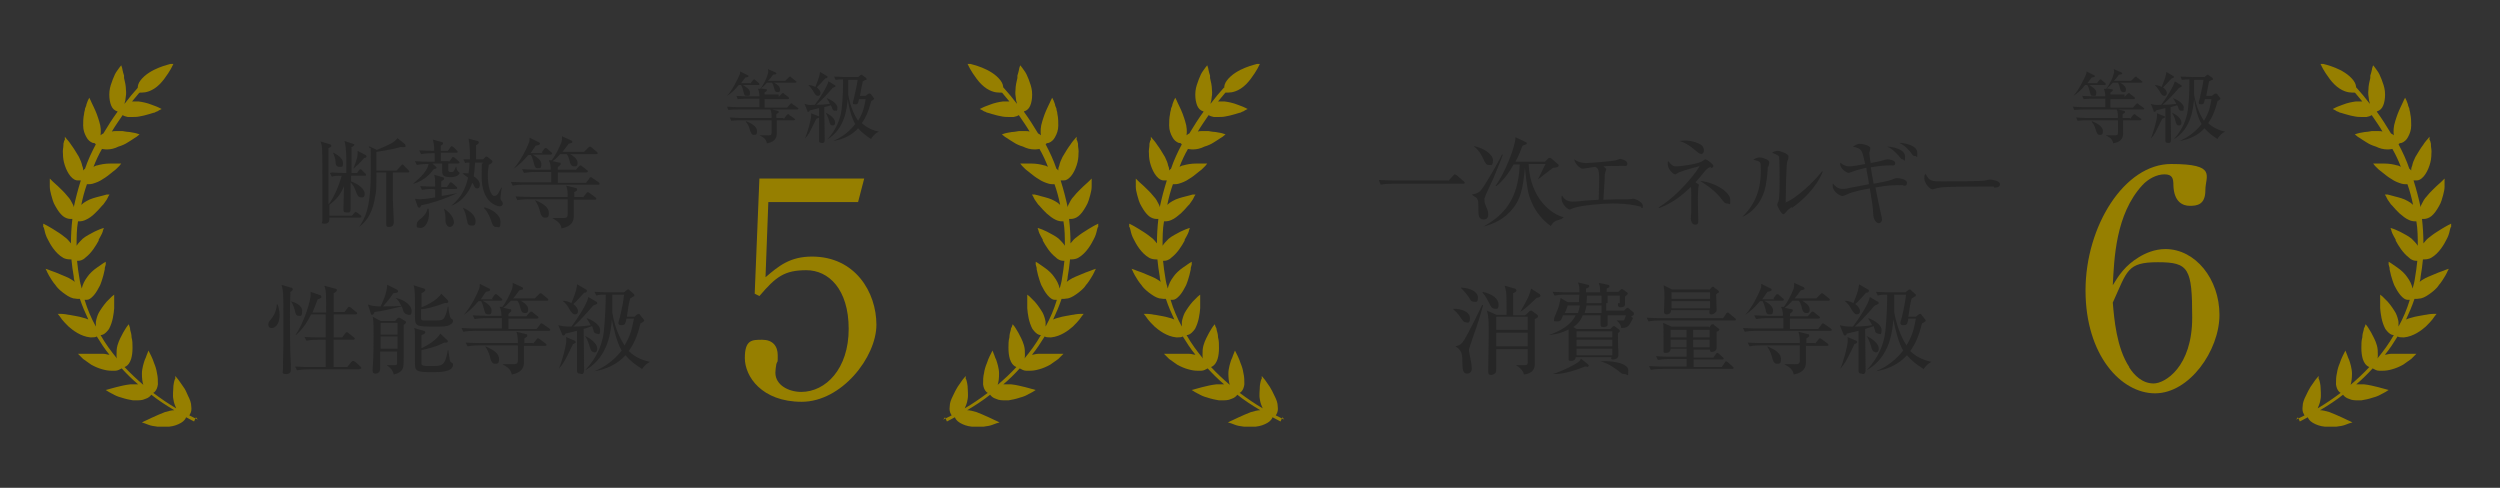 <?xml version="1.0" encoding="UTF-8"?>
<svg id="_レイヤー_1" data-name="レイヤー_1" xmlns="http://www.w3.org/2000/svg" xmlns:xlink="http://www.w3.org/1999/xlink" version="1.1" viewBox="0 0 532 103.8">
  <rect x="0" y="0" width="532" height="103.8" fill="#333333" stroke="none"/>
  <!-- Generator: Adobe Illustrator 29.3.0, SVG Export Plug-In . SVG Version: 2.1.0 Build 146)  -->
  <defs>
    <style>
      .st0, .st1 {
        fill: none;
      }

      .st2 {
        isolation: isolate;
      }

      .st3 {
        mix-blend-mode: multiply;
      }

      .st4 {
        fill: #262626;
      }

      .st1 {
        stroke: #fff;
        stroke-miterlimit: 10;
        stroke-width: 1px;
      }

      .st5 {
        fill: #967f00;
      }

      .st6 {
        clip-path: url(#clippath);
      }
    </style>
    <clipPath id="clippath">
      <rect class="st0" x="6" y="9.1" width="518" height="85"/>
    </clipPath>
  </defs>
  <g class="st2">
    <g id="_レイヤー_2">
      <g id="_レイヤー_6">
        <g class="st6">
          <g>
            <g class="st3">
              <path class="st5" d="M29.6,19.7h.1s.2,0,.5,0h0c.7,0,2.2-.2,3.8-1.8,1.3-1.3,2.6-3.6,2.6-3.7l.3-.6h-.6c-.2.1-4.4.9-6.4,3.5-1,1.3-.4,2.3-.4,2.4h0q0,.1,0,.1Z"/>
              <path class="st5" d="M42.1,89.3c-.6-.3-1.2-.6-1.8-.9,0,0,0-.1.1-.2.3-.5.4-1,.3-1.7,0-.8-.3-1.5-.7-2.3-.3-.7-.6-1.4-1-1.9-.4-.6-.7-1-.9-1.3-.2-.3-.4-.5-.4-.5l-.4-.5v.6c-.1,0-.3.7-.4,1.5,0,.8-.2,2,0,2.9.1.8.4,1.4.6,1.9-1.7-1-3.3-2.1-4.9-3.3,0,0,.2-.1.3-.2.4-.4.6-.9.7-1.6,0-.8,0-1.6-.2-2.4-.1-.7-.3-1.4-.6-2.1-.2-.6-.4-1.1-.6-1.5l-.6-1.2-.4,1c-.1.3-.2.6-.4,1-.2.6-.6,1.8-.6,2.9,0,1,.1,1.8.3,2.4-1.4-1.2-2.8-2.5-4-3.8.1,0,.2-.1.4-.2.3-.2.7-.6,1-1.5.2-.7.3-1.4.3-2.4,0-.8,0-1.5-.2-2.2,0-.7-.2-1.2-.3-1.6,0-.4-.1-.6-.1-.6l-.2-.6-.4.5s-.4.6-.8,1.3c-.3.6-.9,1.6-1.2,2.7-.2.7-.2,1.3-.2,2,0,.3,0,.6.1.8-1.3-1.6-2.5-3.2-3.5-5,.1,0,.3,0,.5-.1.3-.1.8-.5,1.3-1.2.8-1.5,1-3.2,1.1-4.4,0-.5,0-.9,0-1.3v-.3c0-.4,0-.7,0-.7v-.6c0,0-.5.4-.5.4,0,0-.5.5-1.1,1.1-.7.8-1.3,1.7-1.7,2.4-.3.6-.5,1.3-.6,1.9,0,.3,0,.7,0,1-1-1.8-1.8-3.7-2.4-5.7,0,0,0,0,.1,0,.1,0,.2,0,.4,0,.4,0,.9-.3,1.5-1,.5-.6.9-1.3,1.3-2.1.1-.3.3-.7.4-1.1.1-.3.2-.7.3-1,.1-.5.2-.9.3-1.3v-.3c.1-.4.2-.7.2-.7v-.6c0,0-.5.3-.5.3,0,0-.6.4-1.3.9-.9.6-1.7,1.4-2.1,2-.6.8-1,1.6-1.2,2.5-.2-.7-.4-1.4-.5-2.2-.2-1.2-.4-2.5-.5-3.7,0,0,.2,0,.2,0,.4,0,1-.1,1.6-.7,1.3-1,2.2-2.5,2.8-3.6v-.2c.3-.5.5-.9.7-1.3.2-.4.2-.6.2-.6l.2-.6-.6.2s-.6.2-1.4.6c-.7.4-1.8.9-2.5,1.5-.5.5-1,1-1.3,1.5,0,0,0,0,0,0,0-1.7,0-3.5.3-5.2,0,0,.2,0,.3,0,.4,0,.9-.1,1.3-.3.7-.3,1.4-.8,2-1.4.6-.6,1.1-1.1,1.5-1.6l.3-.3c.3-.4.5-.7.7-1,.2-.3.3-.6.3-.6l.3-.5h-.6c0,0-.7.2-1.5.4-.8.2-2,.5-2.8,1-.4.2-.8.5-1.1.8.3-1.5.7-3,1.2-4.4.1,0,.2,0,.3,0,.3,0,.6,0,.9-.1.7-.2,1.5-.5,2.2-1,.7-.4,1.3-.9,1.8-1.3.2-.2.4-.3.5-.4.3-.2.5-.4.7-.6.3-.3.5-.5.5-.5l.4-.5h-.6s-.3,0-.7,0-.5,0-.9,0c-1.3,0-2.2.2-2.9.4-.3,0-.5.2-.8.3.5-1.3,1.1-2.6,1.8-3.8.2,0,.5.1.8.1s.2,0,.3,0c.8,0,1.6-.2,2.4-.6.7-.2,1.4-.5,2-.9.3-.2.5-.3.8-.5l.6-.4c.4-.2.6-.4.6-.4l.5-.4-.6-.2s-.7-.2-1.5-.3c-.4,0-.9-.1-1.5-.2-.2,0-.4,0-.6,0-.3,0-.6,0-.9,0-.3,0-.5,0-.8.1.7-1.2,1.5-2.3,2.3-3.5.3.2.6.3,1.1.4.3,0,.7,0,1,0s.9,0,1.4-.1c.6-.1,1.5-.3,2.1-.5.4-.1.7-.2,1-.3.2,0,.3-.1.5-.2.4-.1.6-.3.6-.3l.6-.3-.6-.3s-.6-.3-1.5-.6c-1-.4-2-.6-2.8-.7-.2,0-.5,0-.7,0s-.5,0-.7,0c.7-.8,1.3-1.6,2-2.4l-.7-.6c-1,1.1-2,2.3-2.9,3.5,0-.3.2-.6.2-1,.1-.6.2-1.3.1-2,0-.8-.2-1.7-.4-2.5v-.5c-.3-.9-.4-1.6-.4-1.6l-.2-.6-.4.5s-.2.3-.5.7c-.3.4-.6,1-.9,1.8-.3.8-.6,1.6-.7,2.5-.1,1,0,1.9.2,2.6.2.7.5,1.2,1,1.5.2.1.4.2.5.2,0,0,0,0,0,.1-1.1,1.5-2.1,3.1-3,4.6-.2.1-.4.2-.6.4.1-.8.1-1.8-.3-3-.1-.4-.3-.9-.5-1.5-.2-.5-.4-1-.6-1.4-.4-.8-.7-1.5-.7-1.5l-.3-.6-.3.6s-.1.3-.3.8h0c0,.3-.2.6-.3.9,0,.4-.2.7-.2,1.1-.2.9-.2,1.8-.2,2.5,0,1,.3,1.8.7,2.5.3.6.8,1,1.3,1.2.2,0,.4.1.5.1,0,0,.1.2.2.2-.9,1.7-1.7,3.4-2.3,5.2-.1.1-.3.2-.4.4,0-.3,0-.6-.2-1-.1-.6-.4-1.3-.7-1.9-.6-1-1.2-2-1.6-2.5-.5-.8-1-1.3-1-1.3l-.4-.5v.7c-.1,0-.2.3-.3.8v.3c0,.5-.2,1.1-.1,1.8,0,.8.1,1.6.4,2.5.3.9.7,1.7,1.2,2.3.6.7,1.1.9,1.5.9.1,0,.2,0,.3,0s.2,0,.3,0c0,0,0,0,.1,0-.6,1.9-1.1,3.8-1.5,5.7,0-.2-.1-.4-.2-.6-.3-.6-.6-1.2-1.1-1.7-.7-.9-1.6-1.7-2.1-2.2-.7-.6-1.2-1.1-1.2-1.1l-.5-.5v.7s0,.3,0,.8v.2c0,.5.1,1.1.3,1.8.2.7.4,1.6.9,2.4.5.9,1,1.6,1.6,2.1.5.4,1.1.6,1.6.6h.1c0,0,.2,0,.3,0-.2,1.8-.3,3.5-.3,5.2-.4-.5-.8-1-1.4-1.4-.6-.5-1.5-1.1-2.5-1.7-.8-.5-1.4-.8-1.4-.8l-.6-.3v.7c.1,0,.2.3.3.8.1.5.3,1.2.7,1.9.4.8,1.5,2.9,3.3,3.9.4.2.9.3,1.3.3s.2,0,.4,0c.1,1.2.3,2.5.5,3.7,0,.4.1.7.2,1.1-.3-.3-.7-.5-1.2-.8-.8-.4-1.9-.8-2.8-1.2-.9-.3-1.6-.6-1.6-.6l-.6-.2.3.6s.1.3.4.8c.2.3.5.9,1.1,1.7.3.3.5.7.8,1,.3.3.6.6,1,.9.8.6,1.5,1.1,2.3,1.3.3,0,.6.1.8.1s.4,0,.6,0c.5,1.5,1.1,2.9,1.8,4.4-.4-.2-.8-.3-1.2-.4-.9-.3-2-.4-2.9-.6h-.1c-.9-.2-1.6-.2-1.6-.2h-.7c0,0,.4.5.4.5,0,0,.2.3.5.7.3.4.8.9,1.4,1.5.9.8,2.6,2.1,4.6,2.3,0,0,.2,0,.3,0,.4,0,.8,0,1.1-.2.8,1.3,1.7,2.7,2.7,3.9-.4,0-.8-.2-1.3-.2-.4,0-.8,0-1.4,0s-1.2,0-1.7,0c-.9,0-1.6,0-1.6,0h-.7s.5.5.5.5c0,0,.2.2.6.6.4.3,1,.7,1.7,1.2.7.4,1.6.8,2.4,1,.7.2,1.3.3,2,.3s.4,0,.7,0c.6,0,1-.3,1.4-.5,1.1,1.2,2.2,2.3,3.5,3.4-.2,0-.4,0-.6,0-.4,0-.7,0-1.1,0-1,.1-2.2.4-3,.6l-1.1.3-1.1.3.8.5c.1,0,.3.2.6.3.5.3,1.1.6,1.9.8.9.3,1.8.5,2.5.6.2,0,.4,0,.6,0h0c.7,0,1.4,0,2-.3.7-.2,1.1-.6,1.3-.9,1.5,1.2,3.2,2.3,4.9,3.3-.6,0-1.3.2-2,.4-.8.3-1.7.7-2.8,1.2-.8.4-1.5.7-1.5.7l-.6.3.6.2s.3.1.8.3h0c.5.2,1.1.3,1.9.4.6,0,1.1,0,1.5,0s.7,0,1,0c1-.1,1.8-.4,2.5-.8.7-.4,1-.9,1.1-1.2.6.3,1.1.6,1.7.9l.4-.9h0Z"/>
              <path class="st5" d="M213.2,19.7h-.1s-.2,0-.5,0h0c-.7,0-2.2-.2-3.8-1.8-1.3-1.3-2.6-3.6-2.6-3.7l-.3-.6h.6c.2.1,4.4.9,6.4,3.5,1,1.3.4,2.3.4,2.4h0q0,.1,0,.1Z"/>
              <path class="st5" d="M200.7,89.3c.6-.3,1.2-.6,1.8-.9,0,0,0-.1-.1-.2-.3-.5-.4-1-.3-1.7,0-.8.3-1.5.7-2.3.3-.7.7-1.4,1-1.9.4-.6.7-1,.9-1.3.2-.3.4-.5.4-.5l.4-.5v.6c.1,0,.3.7.4,1.5,0,.8.2,2,0,2.9-.1.8-.4,1.4-.6,1.9,1.7-1,3.3-2.1,4.9-3.3,0,0-.2-.1-.3-.2-.4-.4-.6-.9-.7-1.6,0-.8,0-1.6.2-2.4.1-.7.3-1.4.6-2.1.2-.6.4-1.1.6-1.5l.6-1.2.4,1c.1.3.2.6.4,1,.2.6.6,1.8.6,2.9,0,1-.1,1.8-.3,2.4,1.4-1.2,2.8-2.5,4-3.8-.1,0-.2-.1-.4-.2-.3-.2-.7-.6-1-1.5-.2-.7-.3-1.4-.3-2.4,0-.8,0-1.5.2-2.2,0-.7.2-1.2.3-1.6,0-.4.2-.6.2-.6l.2-.6.4.5s.4.6.8,1.3c.3.6.9,1.6,1.2,2.7.2.7.2,1.3.2,2,0,.3,0,.6-.1.8,1.3-1.6,2.5-3.2,3.5-5-.1,0-.3,0-.5-.1-.3-.1-.8-.5-1.3-1.2-.8-1.5-1-3.2-1.1-4.4,0-.5,0-.9,0-1.3v-.3c0-.4,0-.7,0-.7v-.6c0,0,.5.4.5.4,0,0,.5.5,1.1,1.1.7.8,1.3,1.7,1.7,2.4.3.6.5,1.3.6,1.9,0,.3,0,.7,0,1,1-1.8,1.8-3.7,2.4-5.7,0,0,0,0-.1,0-.1,0-.2,0-.4,0-.4,0-.9-.3-1.5-1-.5-.6-.9-1.3-1.3-2.1-.1-.3-.3-.7-.4-1.1-.1-.3-.2-.7-.3-1-.1-.5-.2-.9-.3-1.3v-.3c-.1-.4-.2-.7-.2-.7v-.6c0,0,.5.3.5.3,0,0,.6.4,1.3.9.9.6,1.7,1.4,2.1,2,.6.8,1,1.6,1.2,2.5.2-.7.4-1.4.5-2.2.2-1.2.4-2.5.5-3.7,0,0-.2,0-.2,0-.4,0-1-.1-1.6-.7-1.3-1-2.2-2.5-2.8-3.6v-.2c-.3-.5-.5-.9-.7-1.3-.2-.4-.2-.6-.2-.6l-.2-.6.6.2s.6.2,1.4.6c.7.4,1.8.9,2.5,1.5.5.5,1,1,1.3,1.5,0,0,0,0,0,0,0-1.7,0-3.5-.3-5.2,0,0-.2,0-.3,0-.4,0-.9-.1-1.3-.3-.7-.3-1.3-.8-2-1.4-.6-.6-1.1-1.1-1.5-1.6l-.3-.3c-.3-.4-.5-.7-.7-1-.2-.3-.3-.6-.3-.6l-.3-.5h.6c0,0,.7.2,1.5.4.8.2,2,.5,2.8,1,.4.2.8.5,1.1.8-.3-1.5-.7-3-1.2-4.4-.1,0-.2,0-.3,0-.3,0-.6,0-.9-.1-.7-.2-1.5-.5-2.2-1-.7-.4-1.3-.9-1.8-1.3-.2-.2-.4-.3-.5-.4-.3-.2-.5-.4-.7-.6-.3-.3-.5-.5-.5-.5l-.4-.5h.6s.3,0,.7,0,.5,0,.9,0c1.3,0,2.2.2,2.9.4.3,0,.5.2.8.3-.5-1.3-1.1-2.6-1.8-3.8-.2,0-.5.1-.8.1s-.2,0-.3,0c-.8,0-1.6-.2-2.4-.6-.7-.2-1.4-.5-2-.9-.3-.2-.5-.3-.8-.5l-.6-.4c-.4-.2-.6-.4-.6-.4l-.5-.4.6-.2s.7-.2,1.5-.3c.4,0,.9-.1,1.5-.2.2,0,.4,0,.6,0,.3,0,.6,0,.9,0,.3,0,.5,0,.8.1-.7-1.2-1.5-2.3-2.3-3.5-.3.2-.6.3-1.1.4-.3,0-.7,0-1,0s-.9,0-1.4-.1c-.6-.1-1.5-.3-2.1-.5-.4-.1-.7-.2-1-.3-.2,0-.3-.1-.5-.2-.4-.1-.6-.3-.6-.3l-.6-.3.6-.3s.6-.3,1.5-.6c1-.4,2-.6,2.8-.7.2,0,.5,0,.7,0s.5,0,.7,0c-.7-.8-1.3-1.6-2-2.4l.7-.6c1,1.1,2,2.3,2.9,3.5,0-.3-.2-.6-.2-1-.1-.6-.2-1.3-.1-2,0-.8.2-1.7.4-2.5v-.5c.3-.9.4-1.6.4-1.6l.2-.6.4.5s.2.3.5.7c.3.4.6,1,.9,1.8.3.8.6,1.6.7,2.5.1,1,0,1.9-.2,2.6-.2.7-.5,1.2-1,1.5-.2.1-.4.2-.5.2,0,0,0,0,0,.1,1.1,1.5,2.1,3.1,3,4.6.2.1.4.2.6.4-.1-.8-.1-1.8.3-3,.1-.4.3-.9.5-1.5.2-.5.4-1,.6-1.4.4-.8.7-1.5.7-1.5l.3-.6.3.6s.1.3.3.8h0c0,.3.2.6.3.9,0,.4.2.7.2,1.1.2.9.2,1.8.2,2.5,0,1-.3,1.8-.7,2.5-.3.6-.8,1-1.3,1.2-.2,0-.4.1-.5.1,0,0-.1.2-.2.2.9,1.7,1.7,3.4,2.3,5.2.1.1.3.2.4.4,0-.3,0-.6.2-1,.1-.6.4-1.3.7-1.9.6-1,1.2-2,1.6-2.5.5-.8,1-1.3,1-1.3l.4-.5v.7c.1,0,.2.3.3.8v.3c0,.5.2,1.1.1,1.8,0,.8-.1,1.6-.4,2.5-.3.9-.7,1.7-1.2,2.3-.6.7-1.1.9-1.5.9-.1,0-.2,0-.3,0s-.2,0-.3,0c0,0,0,0-.1,0,.6,1.9,1.1,3.8,1.5,5.7,0-.2.1-.4.2-.6.3-.6.6-1.2,1.1-1.7.7-.9,1.6-1.7,2.1-2.2.7-.6,1.2-1.1,1.2-1.1l.5-.5v.7s0,.3,0,.8v.2c0,.5-.1,1.1-.3,1.8-.2.7-.4,1.6-.9,2.4-.5.9-1,1.6-1.6,2.1-.5.4-1.1.6-1.6.6h-.1c0,0-.2,0-.3,0,.2,1.8.3,3.5.3,5.2.4-.5.8-1,1.4-1.4.6-.5,1.5-1.1,2.5-1.7.8-.5,1.4-.8,1.4-.8l.6-.3v.7c-.1,0-.2.3-.3.8-.1.5-.3,1.2-.7,1.9-.4.8-1.5,2.9-3.3,3.9-.4.2-.9.3-1.3.3s-.2,0-.4,0c-.1,1.2-.3,2.5-.5,3.7,0,.4-.1.7-.2,1.1.3-.3.7-.5,1.2-.8.8-.4,1.9-.8,2.8-1.2.9-.3,1.6-.6,1.6-.6l.6-.2-.3.6s-.1.3-.4.8c-.2.3-.5.9-1.1,1.7-.3.3-.5.7-.8,1-.3.3-.6.6-1,.9-.8.6-1.5,1.1-2.3,1.3-.3,0-.6.1-.8.1s-.4,0-.6,0c-.5,1.5-1.1,2.9-1.8,4.4.4-.2.8-.3,1.2-.4.9-.3,2-.4,2.9-.6h.1c.9-.2,1.6-.2,1.6-.2h.7c0,0-.4.5-.4.5,0,0-.2.3-.5.7-.3.4-.8.9-1.4,1.5-.9.8-2.6,2.1-4.6,2.3,0,0-.2,0-.3,0-.4,0-.8,0-1.1-.2-.8,1.3-1.7,2.7-2.7,3.9.4,0,.8-.2,1.3-.2.4,0,.8,0,1.4,0s1.2,0,1.7,0c.9,0,1.6,0,1.6,0h.7s-.5.5-.5.5c0,0-.2.2-.6.6-.4.3-1,.7-1.7,1.2-.7.4-1.6.8-2.4,1-.7.2-1.3.3-2,.3s-.4,0-.7,0c-.6,0-1-.3-1.4-.5-1.1,1.2-2.2,2.3-3.5,3.4.2,0,.4,0,.6,0,.4,0,.7,0,1.1,0,1,.1,2.2.4,3,.6l1.1.3,1.1.3-.8.5c-.1,0-.3.2-.6.3-.5.3-1.1.6-1.9.8-.9.3-1.8.5-2.5.6-.2,0-.4,0-.6,0h0c-.7,0-1.4,0-2-.3-.7-.2-1.1-.6-1.3-.9-1.5,1.2-3.2,2.3-4.9,3.3.6,0,1.3.2,2,.4.8.3,1.7.7,2.8,1.2.8.4,1.5.7,1.5.7l.6.3-.7.2s-.3.1-.8.3h0c-.5.2-1.1.3-1.9.4-.6,0-1.1,0-1.5,0s-.7,0-1,0c-1-.1-1.8-.4-2.5-.8-.7-.4-1-.9-1.1-1.2-.6.3-1.1.6-1.7.9l-.4-.9h0Z"/>
              <path class="st5" d="M501.1,19.7h-.1s-.2,0-.5,0h0c-.7,0-2.2-.2-3.8-1.8-1.3-1.3-2.6-3.6-2.6-3.7l-.3-.6h.6c.2.1,4.4.9,6.4,3.5,1,1.3.4,2.3.4,2.4h0q0,.1,0,.1Z"/>
              <path class="st5" d="M488.6,89.3c.6-.3,1.2-.6,1.8-.9,0,0,0-.1-.1-.2-.3-.5-.4-1-.3-1.7,0-.8.3-1.5.7-2.3.3-.7.7-1.4,1-1.9.4-.6.7-1,.9-1.3.2-.3.4-.5.4-.5l.4-.5v.6c.1,0,.3.7.4,1.5,0,.8.2,2,0,2.9-.1.8-.4,1.4-.6,1.9,1.7-1,3.3-2.1,4.9-3.3,0,0-.2-.1-.3-.2-.4-.4-.6-.9-.7-1.6,0-.8,0-1.6.2-2.4.1-.7.3-1.4.6-2.1.2-.6.4-1.1.6-1.5l.6-1.2.4,1c.1.3.2.6.4,1,.2.6.6,1.8.6,2.9,0,1-.1,1.8-.3,2.4,1.4-1.2,2.8-2.5,4-3.8-.1,0-.2-.1-.4-.2-.3-.2-.7-.6-1-1.5-.2-.7-.3-1.4-.3-2.4,0-.8,0-1.5.2-2.2,0-.7.2-1.2.3-1.6,0-.4.2-.6.2-.6l.2-.6.4.5s.4.6.8,1.3c.3.6.9,1.6,1.2,2.7.2.7.2,1.3.2,2,0,.3,0,.6-.1.8,1.3-1.6,2.5-3.2,3.5-5-.1,0-.3,0-.5-.1-.3-.1-.8-.5-1.3-1.2-.8-1.5-1-3.2-1.1-4.4,0-.5,0-.9,0-1.3v-.3c0-.4,0-.7,0-.7v-.6c0,0,.5.4.5.4,0,0,.5.5,1.1,1.1.7.8,1.3,1.7,1.7,2.4.3.6.5,1.3.6,1.9,0,.3,0,.7,0,1,1-1.8,1.8-3.7,2.4-5.7,0,0,0,0-.1,0-.1,0-.2,0-.4,0-.4,0-.9-.3-1.5-1-.5-.6-.9-1.3-1.3-2.1-.1-.3-.3-.7-.4-1.1-.1-.3-.2-.7-.3-1-.1-.5-.2-.9-.3-1.3v-.3c-.1-.4-.2-.7-.2-.7v-.6c0,0,.5.3.5.3,0,0,.6.4,1.3.9.9.6,1.7,1.4,2.1,2,.6.8,1,1.6,1.2,2.5.2-.7.4-1.4.5-2.2.2-1.2.4-2.5.5-3.7,0,0-.2,0-.2,0-.4,0-1-.1-1.6-.7-1.3-1-2.2-2.5-2.8-3.6v-.2c-.3-.5-.5-.9-.7-1.3-.2-.4-.2-.6-.2-.6l-.2-.6.6.2s.6.2,1.4.6c.7.4,1.8.9,2.5,1.5.5.5,1,1,1.3,1.5,0,0,0,0,0,0,0-1.7,0-3.5-.3-5.2,0,0-.2,0-.3,0-.4,0-.9-.1-1.3-.3-.7-.3-1.3-.8-2-1.4-.6-.6-1.1-1.1-1.5-1.6l-.3-.3c-.3-.4-.5-.7-.7-1-.2-.3-.3-.6-.3-.6l-.3-.5h.6c0,0,.7.2,1.5.4.8.2,2,.5,2.8,1,.4.2.8.5,1.1.8-.3-1.5-.7-3-1.2-4.4-.1,0-.2,0-.3,0-.3,0-.6,0-.9-.1-.7-.2-1.5-.5-2.2-1-.7-.4-1.3-.9-1.8-1.3-.2-.2-.4-.3-.5-.4-.3-.2-.5-.4-.7-.6-.3-.3-.5-.5-.5-.5l-.4-.5h.6s.3,0,.7,0,.5,0,.9,0c1.3,0,2.2.2,2.9.4.3,0,.5.2.8.3-.5-1.3-1.1-2.6-1.8-3.8-.2,0-.5.1-.8.1s-.2,0-.3,0c-.8,0-1.6-.2-2.4-.6-.7-.2-1.4-.5-2-.9-.3-.2-.5-.3-.8-.5l-.6-.4c-.4-.2-.6-.4-.6-.4l-.5-.4.6-.2s.7-.2,1.5-.3c.4,0,.9-.1,1.5-.2.2,0,.4,0,.6,0,.3,0,.6,0,.9,0,.3,0,.5,0,.8.1-.7-1.2-1.5-2.3-2.3-3.5-.3.2-.6.3-1.1.4-.3,0-.7,0-1,0s-.9,0-1.4-.1c-.6-.1-1.5-.3-2.1-.5-.4-.1-.7-.2-1-.3-.2,0-.3-.1-.5-.2-.4-.1-.6-.3-.6-.3l-.6-.3.6-.3s.6-.3,1.5-.6c1-.4,2-.6,2.8-.7.2,0,.5,0,.7,0s.5,0,.7,0c-.7-.8-1.3-1.6-2-2.4l.7-.6c1,1.1,2,2.3,2.9,3.5,0-.3-.2-.6-.2-1-.1-.6-.2-1.3-.1-2,0-.8.2-1.7.4-2.5v-.5c.3-.9.4-1.6.4-1.6l.2-.6.4.5s.2.3.5.7c.3.4.6,1,.9,1.8.3.8.6,1.6.7,2.5.1,1,0,1.9-.2,2.6-.2.7-.5,1.2-1,1.5-.2.1-.4.2-.5.2,0,0,0,0,0,.1,1.1,1.5,2.1,3.1,3,4.6.2.1.4.2.6.4-.1-.8-.1-1.8.3-3,.1-.4.3-.9.5-1.5.2-.5.4-1,.6-1.4.4-.8.7-1.5.7-1.5l.3-.6.3.6s.1.3.3.8h0c0,.3.2.6.3.9,0,.4.2.7.2,1.1.2.9.2,1.8.2,2.5,0,1-.3,1.8-.7,2.5-.3.6-.8,1-1.3,1.2-.2,0-.4.1-.5.1,0,0-.1.2-.2.2.9,1.7,1.7,3.4,2.3,5.2.1.1.3.2.4.4,0-.3,0-.6.2-1,.1-.6.4-1.3.7-1.9.6-1,1.2-2,1.6-2.5.5-.8,1-1.3,1-1.3l.4-.5v.7c.1,0,.2.3.3.8v.3c0,.5.2,1.1.1,1.8,0,.8-.1,1.6-.4,2.5-.3.9-.7,1.7-1.2,2.3-.6.7-1.1.9-1.5.9-.1,0-.2,0-.3,0s-.2,0-.3,0c0,0,0,0-.1,0,.6,1.9,1.1,3.8,1.5,5.7,0-.2.1-.4.2-.6.3-.6.6-1.2,1.1-1.7.7-.9,1.6-1.7,2.1-2.2.7-.6,1.2-1.1,1.2-1.1l.5-.5v.7s0,.3,0,.8v.2c0,.5-.1,1.1-.3,1.8-.2.7-.4,1.6-.9,2.4-.5.9-1,1.6-1.6,2.1-.5.4-1.1.6-1.6.6h-.1c0,0-.2,0-.3,0,.2,1.8.3,3.5.3,5.2.4-.5.8-1,1.4-1.4.6-.5,1.5-1.1,2.5-1.7.8-.5,1.4-.8,1.4-.8l.6-.3v.7c-.1,0-.2.3-.3.8-.1.5-.3,1.2-.7,1.9-.4.8-1.5,2.9-3.3,3.9-.4.2-.9.3-1.3.3s-.2,0-.4,0c-.1,1.2-.3,2.5-.5,3.7,0,.4-.1.7-.2,1.1.3-.3.7-.5,1.2-.8.8-.4,1.9-.8,2.8-1.2.9-.3,1.6-.6,1.6-.6l.6-.2-.3.6s-.1.3-.4.8c-.2.3-.5.9-1.1,1.7-.3.3-.5.7-.8,1-.3.3-.6.6-1,.9-.8.6-1.5,1.1-2.3,1.3-.3,0-.6.1-.8.1s-.4,0-.6,0c-.5,1.5-1.1,2.9-1.8,4.4.4-.2.8-.3,1.2-.4.9-.3,2-.4,2.9-.6h.1c.9-.2,1.6-.2,1.6-.2h.7c0,0-.4.5-.4.5,0,0-.2.3-.5.7-.3.4-.8.9-1.4,1.5-.9.8-2.6,2.1-4.6,2.3,0,0-.2,0-.3,0-.4,0-.8,0-1.1-.2-.8,1.3-1.7,2.7-2.7,3.9.4,0,.8-.2,1.3-.2.4,0,.8,0,1.4,0s1.2,0,1.7,0c.9,0,1.6,0,1.6,0h.7s-.5.5-.5.5c0,0-.2.2-.6.6-.4.3-1,.7-1.7,1.2-.7.4-1.6.8-2.4,1-.7.2-1.3.3-2,.3s-.4,0-.7,0c-.6,0-1-.3-1.4-.5-1.1,1.2-2.2,2.3-3.5,3.4.2,0,.4,0,.6,0,.4,0,.7,0,1.1,0,1,.1,2.2.4,3,.6l1.1.3,1.1.3-.8.5c-.1,0-.3.2-.6.3-.5.3-1.1.6-1.9.8-.9.3-1.8.5-2.5.6-.2,0-.4,0-.6,0h0c-.7,0-1.4,0-2-.3-.7-.2-1.1-.6-1.3-.9-1.5,1.2-3.2,2.3-4.9,3.3.6,0,1.3.2,2,.4.8.3,1.7.7,2.8,1.2.8.4,1.5.7,1.5.7l.6.3-.7.2s-.3.1-.8.3h0c-.5.2-1.1.3-1.9.4-.6,0-1.1,0-1.5,0s-.7,0-1,0c-1-.1-1.8-.4-2.5-.8-.7-.4-1-.9-1.1-1.2-.6.3-1.1.6-1.7.9l-.4-.9h0Z"/>
              <path class="st4" d="M70.7,36.7c1.1.1,1.7.1,3,.1,0-.4,0-1.1,0-2.2s0-3.2-.4-4.6l1.8.6c.1,0,.3.1.3.2,0,.2-.3.4-.6.5,0,.4,0,1.1,0,2,0,1.5,0,2.3,0,3.5h1.2l.4-.6c0,0,.2-.2.3-.2s.3.1.4.3l.6.6c.1,0,.2.2.2.3,0,.2-.2.2-.3.2h-2.9v1.2c1.7.6,2.9,1.7,2.9,2.6s-.4.8-.8.8c-.6,0-.8-.6-1-1.1-.4-1.2-.8-1.7-1.2-2.1,0,1.2,0,4.6,0,5.6s-.3.8-.9.8-.6-.3-.6-.5,0-.7,0-.8c0-.7.1-3.8.1-4.3-.7,1.8-1.6,2.8-3.1,4h0s0,2.3,0,2.3h4.8l.5-.6c.1-.1.2-.2.3-.2s.3.2.4.2l.6.5c.1,0,.2.2.2.3,0,.2-.2.2-.3.2h-6.5c0,.6,0,1.3-1,1.3s-.5-.4-.5-.5c0-.3,0-1,0-1.1,0-3.7,0-6.7,0-8.4,0-6.2,0-6.4-.4-7.5l2,.6c.1,0,.3.1.3.3s-.1.3-.6.5c0,1.1,0,6.2,0,7.3s0,.6,0,4.7c1.2-1.4,2.4-4.5,2.8-6.1-1.1,0-1.5,0-2.1.2l-.4-.8h0ZM71,32.5c.9.5,2,1.2,2,2.2s-.3.8-.8.8c-.8,0-.8-.8-.8-1.2,0-.4-.3-1.3-.5-1.7,0,0,0-.1,0-.1ZM77.8,33c.1,0,.2.2.2.3,0,.2-.2.3-.5.3-.9,1.1-1.5,1.6-2.3,2.3h0c.4-1,.7-2,.8-2.4.1-.4.1-.9.1-1.4l1.7.9h0ZM86.2,30.8c.1,0,.1.2.1.3,0,.3-.2.2-1.1.2-1.7.5-4.2.9-5.1,1,0,.6,0,3.3,0,4h4.3l.9-1c.1-.1.2-.3.3-.3s.3.1.4.3l.9.9c.1.1.2.2.2.3,0,.2-.2.2-.3.2h-3.2c0,.9,0,4.9,0,5.7.2,4.3.2,4.5.2,4.8,0,.7-.3,1.1-1,1.1s-.6-.4-.6-.6c0-.8,0-4.5,0-5.4s0-4.9,0-5.6h-2.1c0,3.5,0,3.9-.3,5.3-.4,2.5-1.3,4.8-3.4,6.3h0c1.2-1.8,2.5-3.7,2.5-11.8s0-3.7-.4-5.4l1.7.8c2.6-1.1,3.6-1.5,4.4-2.5l1.6,1.3h0Z"/>
              <path class="st4" d="M95.6,34.4l.5-.7c.1-.2.2-.3.3-.3s.3.1.4.2l.8.7c.1.1.2.2.2.3s-.2.2-.3.2h-2.1c0,.5,0,1.3,0,1.4,0,.4.3.4.6.4.5,0,.6,0,1-1.1h.1c0,.4.3.9.4,1,.1.1.3.2.3.3,0,.2-.4.9-1.9.9s-1.8-.4-1.8-1.2v-1.7h-2.1l.7.6c0,0,.2.2.2.3,0,.2-.3.2-.6.3-.7.9-1.9,2.4-4.3,3.1h-.1c.5-.5,2.9-2.2,3.3-4.2-.4,0-1.5,0-2.5.2l-.4-.8c1.1.1,2.1.1,3.2.1h1v-1.8h-.4c-.3,0-1.5,0-2.5.2l-.4-.8c.8,0,1.7.1,3.2.1,0-1.2-.1-1.6-.3-2.4l1.8.5c.1,0,.4.1.4.3s-.2.3-.5.5v1.1h1.5l.5-.7c0,0,.2-.3.3-.3s.3.2.4.2l.7.7c.1.1.2.2.2.3,0,.2-.2.2-.3.2h-3.3v1.8h1.6ZM92.3,40.2c-.4,0-1.4,0-2.5.2l-.4-.8c1.3.1,2.3.1,3.2.1,0-1.5,0-1.8-.2-2.5l1.8.5c.1,0,.3.1.3.3s0,.2-.6.6v1.2h1.2l.5-.7c0-.1.1-.3.3-.3s.2,0,.4.2l.8.7c0,0,.2.2.2.3,0,.2-.2.2-.3.2h-3v1.5c1.8-.3,2.7-.5,3.3-.6h0c-3.3,1.5-5.7,2.2-7.7,2.6,0,.2-.2.5-.4.5s-.2-.2-.3-.2l-.6-1.7c.3,0,.6.1,1,.1s1.7-.1,3.3-.4v-1.7h-.3,0ZM91.2,44.4c0,.2.1.5.1,1,0,1.6-.7,3.1-1.8,3.1s-.8-.4-.8-.8.2-.7,1-1.3c.2-.2,1-.8,1.3-2h.1,0ZM94.5,44.4c2,1.3,2.1,2.7,2.1,2.9,0,.4-.3,1-.9,1s-.9-.9-.9-1.2c0-1.2,0-1.5-.3-2.6h0ZM102.6,34.1l.6-.6c0,0,.2-.2.3-.2s.2.1.4.2l.6.5c.1,0,.3.2.3.4,0,.2-.2.4-.8.7,0,.5-.2,1.1-.2,2.2,0,2.3.6,4.4,1.4,4.4s1.1-1.2,1.5-1.8h.1c-.2.9-.3,2.2-.3,2.2,0,.2,0,.4.3.7,0,.1.2.3.2.5s-.1.6-.7.6-3.8-.9-3.8-6.2.1-2,.3-3.1h-1.7c-.1,1.7-.2,2.3-.3,2.9.6.4,1.3,1,1.3,1.8s-.4.8-.6.8-.4-.1-.6-.5c0-.1-.3-.6-.4-.7-.2.6-1.3,3.7-4.5,4.9h0c2.4-1.9,3.2-4.2,3.6-6-.5-.4-.8-.6-1.2-.9h0c.6-.1.9,0,1.3,0,0-.3.2-1,.2-2.3-.5,0-.7,0-.9.1l-.4-.8c.4,0,.5,0,1.4,0,0-1.4,0-3-.3-4.4l1.9.5c.1,0,.3.1.3.3s-.2.4-.6.6c0,1,0,1.7,0,3h1.5,0ZM98.5,44.2c1.5.6,2.7,1.7,2.7,2.8s-.4,1-.9,1-.8-.2-.9-1c-.3-1.4-.3-1.6-.9-2.8h0ZM103.1,44.1c1.7.5,3.4,1.6,3.4,3.1s-.3,1.1-.9,1.1-.8-.4-1.1-1.4c-.3-.8-.8-2-1.5-2.6h0Z"/>
              <path class="st4" d="M122.5,36.2l.7-.8c.1-.1.2-.2.3-.2s.2,0,.4.2l1,.8c.1,0,.2.2.2.3s-.2.2-.3.2h-6.1v2.2h6l.7-.9c0-.1.2-.3.3-.3s.3.1.4.2l1.3.9c0,0,.2.2.2.3,0,.2-.2.2-.3.2h-15.7c-.5,0-1.5,0-2.5.2l-.4-.8c1.4.1,2.9.1,3.2.1h5.4v-2.2h-3.3c-.2,0-1.5,0-2.5.2l-.4-.8c1.4.1,3,.1,3.2.1h2.9c0-.4,0-1.2-.4-2h.6c.9-1.1,1.7-2.9,2.1-3.9.1-.4.1-.7.1-1.2l2,.9c0,0,.2.1.2.3,0,.2,0,.2-.8.4-.5.7-.8,1.1-1.3,1.7h4.6l.9-.9c.1-.1.2-.2.3-.2s.2,0,.4.2l1.1.9c.1.1.2.2.2.3s-.2.2-.3.2h-5.6c.4.2,1.6.9,1.6,1.8s-.4.8-.8.8c-.5,0-.7-.5-.8-.8-.2-.9-.4-1.4-.7-1.8h-1.4c-.8.9-1.2,1.2-1.6,1.5l1.4.3c.2,0,.3,0,.3.3s-.5.5-.6.7c0,.3,0,.4,0,.5h3.8,0ZM115.3,32.4l.5-.7c0,0,.1-.2.3-.2s.2,0,.4.2l.8.7c.1,0,.2.2.2.3s-.2.2-.3.2h-3.9c.4.2,1.9,1,1.9,2s-.3.9-.8.9-.6-.3-.8-1.1c-.3-1.1-.5-1.5-.6-1.7h-.6c-.9,1.1-1.9,2.1-3.1,2.9h0c1.6-1.8,2.8-4.4,3.2-5.4.2-.5.2-.6.2-1.2l2,1c.1,0,.2.1.2.3,0,.2-.3.3-.9.4-.3.4-.6.9-1.1,1.6h2.6,0ZM124,42.1l.8-1c.1-.2.2-.2.3-.2s.3.1.4.2l1.2.9c.1,0,.2.2.2.3,0,.2-.2.2-.3.2h-4.5c0,.5,0,3,0,3.5,0,1-.4,2.2-2.6,2.6-.2-1.2-1-1.6-2-2.2h0c.6,0,1.4,0,2,0,.9,0,1.3,0,1.3-.8v-3.2h-8.2c-.5,0-1.5,0-2.5.2l-.4-.8c1.4.1,2.9.1,3.2.1h7.9c0-.7,0-1.6-.3-2.4l2,.5c.1,0,.3,0,.3.3s0,.2-.6.6c0,.2,0,.9,0,1h1.9,0ZM113.9,42.6c1.9.8,2.9,1.6,2.9,2.7s-.4,1-.9,1-.8-.4-1.1-1.7c-.2-.7-.5-1.3-.9-1.9h0c0,0,0,0,0,0Z"/>
              <path class="st4" d="M57.8,69.8c-.7,0-.7-.6-.7-.7,0-.4,0-.5.6-1.2,1-1.2,1.2-2.6,1.2-3.1h.2c.1.5.4,1.2.4,2.2,0,2-.9,2.8-1.7,2.8ZM61.8,62.2c0,.9-.1,2.1-.1,4.9s0,7.7.2,10.5c0,.4,0,.8,0,.9,0,.4,0,1.1-1,1.1s-.7-.4-.7-.8.1-4.7.1-5.2c0-.4,0-4.4,0-5.1v-2.1c0-3.8,0-4.5-.4-5.8l2,.6c.3,0,.4.2.4.4s-.3.4-.6.6h0ZM63.5,67.2c-.5,0-.6-.4-.8-1.3-.4-1.3-.6-1.6-.9-1.8h0c.9.2,2.5.8,2.5,2.1s-.4,1-.8,1h0ZM76.4,78.6h-10.7c-.3,0-1.4,0-2.5.2l-.4-.8c1.4.1,2.8.1,3.2.1h3.3c0-.9,0-5,0-5.8h-1.6c-.5,0-1.5,0-2.5.2l-.4-.8c1.3.1,2.6.1,3.2.1h1.3c0-1.4,0-1.7,0-4.9h-3.1c-.8,1.6-1.5,2.8-3.2,4.4h-.1c2-3.1,3.2-7.4,3.2-8.5s0-.3,0-.7l2,.7c.2,0,.3.2.3.4s-.2.3-.8.5c-.4,1.1-.7,1.8-1.1,2.8h2.9c0-4.2,0-4.7-.4-5.7l2.2.6c.2,0,.5.1.5.3,0,.3-.3.5-.7.7,0,.4,0,3.3,0,4h2.3l.7-.9c.1-.2.2-.2.3-.2s.2,0,.4.2l1.1.9c.1,0,.2.2.2.3s-.1.2-.3.2h-4.7c0,3,0,3.3,0,4.9h1.8l.7-.9c.1-.2.2-.2.3-.2s.2,0,.4.2l1.1.9c.1,0,.2.2.2.3,0,.1-.2.2-.3.2h-4.2v5.8h2.9l.8-1c.2-.2.3-.3.4-.3s.2,0,.5.2l1.1,1c.1.1.2.2.2.3s-.1.2-.3.2h0Z"/>
              <path class="st4" d="M86.7,66.9c-.5,0-.8-.5-.9-.8,0-.1-.3-.8-.3-.9-1.8.4-4,1-5.8,1.2-.1.3-.3.6-.5.6s-.3-.1-.3-.3l-.6-1.9c1.1.4,2.1.4,2.7.4.2-.4,1.4-2.9,1.4-4.6l2,1c.1,0,.3.2.3.4s0,.3-1,.4c-.8,1.3-2.2,2.8-2.2,2.8.3,0,3,0,3.9-.1-.5-1.1-.9-1.4-1.2-1.7h0c2,.4,3.4,1.7,3.4,2.7s-.2.9-.8.9h0ZM85.9,69.1v7c0,1.8,0,2.3-.6,2.9-.1.1-.6.5-1.5.7-.3-1.2-1-1.6-1.5-2h0c.8,0,1.5,0,1.7,0s.4,0,.5-.2c0-.2,0-2.6,0-2.7h-3.6c0,.7,0,3,0,3.6,0,1-.7,1.1-1,1.1-.6,0-.6-.4-.6-.7s0,0,0-.2c.2-2.6.2-5.2.2-7.7s-.1-3.1-.2-3.5l1.7.9h3.1l.5-.6c0,0,.1-.1.3-.1s.1,0,.3.1l1,.6c.2.1.2.2.2.3,0,.1-.2.4-.6.6h0ZM84.6,68.7h-3.6v2.5h3.6v-2.5ZM84.6,71.6h-3.6v2.6h3.6v-2.6ZM91.9,79.2c-3.6,0-3.6-.3-3.6-2.3s0-5,0-5.7c0-.8,0-1.1-.2-1.4l2.1.6c.1,0,.3.1.3.3s-.1.4-.8.6c0,.4,0,2.4,0,2.8.9-.4,3.1-1.6,4-3.1l1.5,1.4c.1.1.1.2.1.2,0,.1,0,.3-.3.3s-.4,0-.5,0c-1.6.9-3.8,1.4-4.8,1.6,0,.5,0,2.8,0,3,.1.3.5.4,1.8.4,2.7,0,3.2,0,3.8-3.4h.1c.3,2.1.3,2.4.6,2.6.4.2.4.3.4.5,0,1.6-2.9,1.6-4.4,1.6ZM95.6,69.2c-.6.3-1.5.3-2.9.3-4.4,0-4.4,0-4.4-2.6,0-4.8,0-5.3-.3-6.2l2.2.7c.1,0,.3.1.3.3,0,.3-.6.6-.8.7,0,.8,0,2.2,0,3,.5-.2,3.2-1.3,4.2-2.9l1.4,1.4c0,0,.1.2.1.3s-.1.3-.4.3-.1,0-.4,0c-2.4.9-4.2,1.3-5,1.3,0,.7,0,1.9,0,2,0,.2.2.4.5.4.3,0,2.2,0,2.5,0,1.3,0,1.7-.1,2-.7.3-.6.6-1.5.7-2.3h.1c0,.6.3,2.4.6,2.6.2.1.4.2.4.5s-.2.6-.8.9Z"/>
              <path class="st4" d="M112,67.3l.7-.8c.1-.1.2-.2.3-.2s.2,0,.4.2l1,.8c.1,0,.2.2.2.3s-.2.2-.3.2h-6.1v2.2h6l.7-.9c0-.1.2-.3.3-.3s.3.1.4.2l1.3.9c0,0,.2.2.2.3,0,.2-.2.2-.3.2h-15.7c-.5,0-1.5,0-2.5.2l-.4-.8c1.4.1,2.9.1,3.2.1h5.4v-2.2h-3.3c-.2,0-1.5,0-2.5.2l-.4-.8c1.4.1,3,.1,3.2.1h2.9c0-.4,0-1.2-.4-1.9h.6c.9-1.1,1.7-2.9,2.1-3.9.1-.4.1-.7.1-1.2l2,.9c0,0,.2.1.2.3,0,.2,0,.2-.8.4-.5.7-.8,1.1-1.3,1.7h4.6l.9-.9c.1-.1.2-.2.3-.2s.2,0,.4.2l1.1.9c.1.1.2.2.2.3s-.2.2-.3.2h-5.6c.4.2,1.6.9,1.6,1.8s-.4.8-.8.8c-.5,0-.7-.5-.8-.8-.2-.9-.4-1.4-.7-1.8h-1.4c-.8.9-1.2,1.2-1.6,1.5l1.4.3c.2,0,.3,0,.3.3s-.5.5-.6.7c0,.3,0,.4,0,.5h3.8,0ZM104.7,63.5l.5-.7c0,0,.1-.2.3-.2s.2,0,.4.2l.8.7c.1,0,.2.2.2.3s-.2.2-.3.2h-3.9c.4.2,1.9,1,1.9,2s-.3.9-.8.9-.6-.3-.8-1.1c-.3-1.1-.5-1.5-.6-1.7h-.6c-.9,1.1-1.9,2.1-3.1,2.9h0c1.6-1.8,2.8-4.4,3.2-5.4.2-.5.2-.6.2-1.2l2,1c.1,0,.2.1.2.3,0,.2-.3.3-.9.4-.3.4-.6.9-1.1,1.6h2.6,0ZM113.4,73.2l.8-1c.1-.2.2-.2.3-.2s.3.1.4.2l1.2.9c.1,0,.2.2.2.3,0,.2-.2.2-.3.2h-4.5c0,.5,0,3,0,3.5,0,1-.4,2.2-2.6,2.6-.2-1.2-1-1.6-2-2.2h0c.6,0,1.4,0,2,0,.9,0,1.3,0,1.3-.8v-3.2h-8.2c-.5,0-1.5,0-2.5.2l-.4-.8c1.4.1,2.9.1,3.2.1h7.9c0-.7,0-1.6-.3-2.4l2,.5c.1,0,.3,0,.3.3s0,.2-.6.6c0,.2,0,.9,0,1h1.9,0ZM103.3,73.7c1.9.8,2.9,1.6,2.9,2.7s-.4,1-.9,1-.8-.4-1.1-1.7c-.2-.7-.5-1.3-.9-1.9h0c0,0,0,0,0,0Z"/>
              <path class="st4" d="M121.9,73.2c0,.1,0,.2-.1.3-1.7,3.5-1.8,3.7-2.9,5h0c.8-1.8,1.6-5.1,1.6-5.9s0-.7-.1-.9l1.9.8c0,0,.2.1.2.3s0,.2-.5.4h0ZM127.1,71c-.6,0-.8-.4-.8-.7,0-.1-.3-.8-.3-.9-.3.1-.8.3-1.8.6,0,1.4.1,7.4.1,8.7s-.8.8-.9.8c-.6,0-.6-.4-.6-.6,0-.7,0-3.6,0-4.2v-4.3c-.8.2-1.7.4-2.5.6,0,.2-.2.4-.4.4s-.3-.2-.3-.3l-.8-1.9c.8.2,1.3.3,2.8.3,1.1-1.4,3.4-4.9,3.6-6.3l1.7,1c.1,0,.2.2.2.3,0,.2-.5.4-.8.5-.3.2-.4.5-2.1,2.3-.7.8-1.5,1.6-2.2,2.2.1,0,2,0,3.7-.3-.3-.6-.4-.7-.9-1.5h0c.6.1,2.9,1.2,2.9,2.5s-.3.8-.8.8h0ZM124.8,62.2c0,0-.3.1-.5.1-1.2,1.3-1.3,1.5-2.3,2.4.5.4,1,.9,1,1.5s-.4.7-.7.7-.7-.3-1.3-1.4c-.3-.6-.8-1.1-1.3-1.5h0c.5,0,1.2.1,1.9.5,1.1-2.7,1.1-3.1,1.2-4l1.9,1.1s.2,0,.2.3-.1.2-.3.2h0ZM126.4,74.9c-.6,0-.7-.4-1-1.4-.3-1-.6-1.6-.9-2h0c1.2.5,2.6,1.7,2.6,2.6s-.4.9-.8.9h0ZM136.6,78.5c-1.4-.9-2.5-1.7-3.5-2.9-1.7,1.9-4.1,3-6.6,3.4h0c1.2-.5,3.6-1.6,5.8-4.4-1-1.6-1.7-4.6-2.1-6.6-.2,2.3-.6,7.8-5.5,10.7h-.1c1-1.1,3.4-3.8,3.9-8.2.3-2.8.4-6,.4-7.8-.9,0-1.3,0-2,.2l-.4-.8c1.3.1,2.6.1,3.2.1h3.1l.6-.5c0,0,.1-.1.3-.1s.2.1.3.2l.8.7c.1,0,.2.2.2.3s0,.2-.2.3c-.1,0-.6.4-.7.4-.3,1.2-.4,1.7-.7,3.9h1.6l.6-.5c0,0,.2-.1.3-.1s.2,0,.3.2l.8,1c0,.1.1.2.1.2,0,.2-.5.5-.8.6-.7,2.9-1.5,4.5-2.5,5.9,1.7,1.7,3.7,2.1,4.5,2.3h0c-.9.5-1.1.8-1.8,1.7h0ZM133.3,67.8c-.2,1.1-.3,1.4-1,1.4s-.7-.3-.7-.5.4-1.4.4-1.6c.4-1.6.7-3.3.8-4.4h-2.5c0,2,0,3.2,0,3.8.6,3.9,2.1,6.2,2.6,7,1.5-2.4,1.7-4.3,2-5.7h-1.6Z"/>
              <path class="st5" d="M260.8,19.7h.1s.2,0,.5,0h0c.7,0,2.2-.2,3.8-1.8,1.3-1.3,2.6-3.6,2.6-3.7l.3-.6h-.6c-.2.1-4.4.9-6.4,3.5-1,1.3-.4,2.3-.4,2.4h0q0,.1,0,.1Z"/>
              <path class="st5" d="M273.3,89.3c-.6-.3-1.2-.6-1.8-.9,0,0,0-.1.1-.2.3-.5.4-1,.3-1.7,0-.8-.3-1.5-.7-2.3-.3-.7-.7-1.4-1-1.9-.4-.6-.7-1-.9-1.3-.2-.3-.4-.5-.4-.5l-.4-.5v.6c-.1,0-.3.7-.4,1.5,0,.8-.2,2,0,2.9.1.8.4,1.4.6,1.9-1.7-1-3.3-2.1-4.9-3.3,0,0,.2-.1.3-.2.4-.4.6-.9.7-1.6,0-.8,0-1.6-.2-2.4-.1-.7-.3-1.4-.6-2.1-.2-.6-.4-1.1-.6-1.5l-.6-1.2-.4,1c-.1.3-.2.6-.4,1-.2.6-.6,1.8-.6,2.9,0,1,.1,1.8.3,2.4-1.4-1.2-2.8-2.5-4-3.8.1,0,.2-.1.4-.2.3-.2.7-.6,1-1.5.2-.7.3-1.4.3-2.4,0-.8,0-1.5-.2-2.2,0-.7-.2-1.2-.3-1.6,0-.4-.2-.6-.2-.6l-.2-.6-.4.5s-.4.6-.8,1.3c-.3.6-.9,1.6-1.2,2.7-.2.7-.2,1.3-.2,2,0,.3,0,.6.1.8-1.3-1.6-2.5-3.2-3.5-5,.1,0,.3,0,.5-.1.3-.1.8-.5,1.3-1.2.8-1.5,1-3.2,1.1-4.4,0-.5,0-.9,0-1.3v-.3c0-.4,0-.7,0-.7v-.6c0,0-.5.4-.5.4,0,0-.5.5-1.1,1.1-.7.8-1.3,1.7-1.7,2.4-.3.6-.5,1.3-.6,1.9,0,.3,0,.7,0,1-1-1.8-1.8-3.7-2.4-5.7,0,0,0,0,.1,0,.1,0,.2,0,.4,0,.4,0,.9-.3,1.5-1,.5-.6.9-1.3,1.3-2.1.1-.3.3-.7.4-1.1.1-.3.2-.7.3-1,.1-.5.2-.9.3-1.3v-.3c.1-.4.2-.7.2-.7v-.6c0,0-.5.3-.5.3,0,0-.6.4-1.3.9-.9.6-1.7,1.4-2.1,2-.6.8-1,1.6-1.2,2.5-.2-.7-.4-1.4-.5-2.2-.2-1.2-.4-2.5-.5-3.7,0,0,.2,0,.2,0,.4,0,1-.1,1.6-.7,1.3-1,2.2-2.5,2.8-3.6v-.2c.3-.5.5-.9.7-1.3.2-.4.2-.6.2-.6l.2-.6-.6.2s-.6.2-1.4.6c-.7.4-1.8.9-2.5,1.5-.5.5-1,1-1.3,1.5,0,0,0,0,0,0,0-1.7,0-3.5.3-5.2,0,0,.2,0,.3,0,.4,0,.9-.1,1.3-.3.7-.3,1.3-.8,2-1.4.6-.6,1.1-1.1,1.5-1.6l.3-.3c.3-.4.5-.7.7-1,.2-.3.3-.6.3-.6l.3-.5h-.6c0,0-.7.2-1.5.4-.8.2-2,.5-2.8,1-.4.2-.8.5-1.1.8.3-1.5.7-3,1.2-4.4.1,0,.2,0,.3,0,.3,0,.6,0,.9-.1.7-.2,1.5-.5,2.2-1,.7-.4,1.3-.9,1.8-1.3.2-.2.4-.3.5-.4.3-.2.5-.4.7-.6.3-.3.5-.5.5-.5l.4-.5h-.6s-.3,0-.7,0-.5,0-.9,0c-1.3,0-2.2.2-2.9.4-.3,0-.5.2-.8.3.5-1.3,1.1-2.6,1.8-3.8.2,0,.5.1.8.1s.2,0,.3,0c.8,0,1.6-.2,2.4-.6.7-.2,1.4-.5,2-.9.3-.2.5-.3.8-.5l.6-.4c.4-.2.6-.4.6-.4l.5-.4-.6-.2s-.7-.2-1.5-.3c-.4,0-.9-.1-1.5-.2-.2,0-.4,0-.6,0-.3,0-.6,0-.9,0-.3,0-.5,0-.8.1.7-1.2,1.5-2.3,2.3-3.5.3.2.6.3,1.1.4.3,0,.7,0,1,0s.9,0,1.4-.1c.6-.1,1.5-.3,2.1-.5.4-.1.7-.2,1-.3.2,0,.3-.1.5-.2.4-.1.6-.3.6-.3l.6-.3-.6-.3s-.6-.3-1.5-.6c-1-.4-2-.6-2.8-.7-.2,0-.5,0-.7,0s-.5,0-.7,0c.7-.8,1.3-1.6,2-2.4l-.7-.6c-1,1.1-2,2.3-2.9,3.5,0-.3.2-.6.2-1,.1-.6.2-1.3.1-2,0-.8-.2-1.7-.4-2.5v-.5c-.3-.9-.4-1.6-.4-1.6l-.2-.6-.4.5s-.2.3-.5.7c-.3.4-.6,1-.9,1.8-.3.8-.6,1.6-.7,2.5-.1,1,0,1.9.2,2.6.2.7.5,1.2,1,1.5.2.1.4.2.5.2,0,0,0,0,0,.1-1.1,1.5-2.1,3.1-3,4.6-.2.1-.4.2-.6.4.1-.8.1-1.8-.3-3-.1-.4-.3-.9-.5-1.5-.2-.5-.4-1-.6-1.4-.4-.8-.7-1.5-.7-1.5l-.3-.6-.3.6s-.1.3-.3.8h0c0,.3-.2.6-.3.9,0,.4-.2.7-.2,1.1-.2.9-.2,1.8-.2,2.5,0,1,.3,1.8.7,2.5.3.6.8,1,1.3,1.2.2,0,.4.1.5.1,0,0,.1.2.2.2-.9,1.7-1.7,3.4-2.3,5.2-.1.1-.3.2-.4.4,0-.3,0-.6-.2-1-.1-.6-.4-1.3-.7-1.9-.6-1-1.2-2-1.6-2.5-.5-.8-1-1.3-1-1.3l-.4-.5v.7c-.1,0-.2.3-.3.8v.3c0,.5-.2,1.1-.1,1.8,0,.8.1,1.6.4,2.5.3.9.7,1.7,1.2,2.3.6.7,1.1.9,1.5.9.1,0,.2,0,.3,0s.2,0,.3,0c0,0,0,0,.1,0-.6,1.9-1.1,3.8-1.5,5.7,0-.2-.1-.4-.2-.6-.3-.6-.6-1.2-1.1-1.7-.7-.9-1.6-1.7-2.1-2.2-.7-.6-1.2-1.1-1.2-1.1l-.5-.5v.7s0,.3,0,.8v.2c0,.5.1,1.1.3,1.8.2.7.4,1.6.9,2.4.5.9,1,1.6,1.6,2.1.5.4,1.1.6,1.6.6h.1c0,0,.2,0,.3,0-.2,1.8-.3,3.5-.3,5.2-.4-.5-.8-1-1.4-1.4-.6-.5-1.5-1.1-2.5-1.7-.8-.5-1.4-.8-1.4-.8l-.6-.3v.7c.1,0,.2.3.3.8.1.5.3,1.2.7,1.9.4.8,1.5,2.9,3.3,3.9.4.2.9.3,1.3.3s.2,0,.4,0c.1,1.2.3,2.5.5,3.7,0,.4.1.7.2,1.1-.3-.3-.7-.5-1.2-.8-.8-.4-1.9-.8-2.8-1.2-.9-.3-1.6-.6-1.6-.6l-.6-.2.3.6s.1.3.4.8c.2.3.5.9,1.1,1.7.3.3.5.7.8,1,.3.3.6.6,1,.9.8.6,1.5,1.1,2.3,1.3.3,0,.6.1.8.1s.4,0,.6,0c.5,1.5,1.1,2.9,1.8,4.4-.4-.2-.8-.3-1.2-.4-.9-.3-2-.4-2.9-.6h-.1c-.9-.2-1.6-.2-1.6-.2h-.7c0,0,.4.5.4.5,0,0,.2.3.5.7.3.4.8.9,1.4,1.5.9.8,2.6,2.1,4.6,2.3,0,0,.2,0,.3,0,.4,0,.8,0,1.1-.2.8,1.3,1.7,2.7,2.7,3.9-.4,0-.8-.2-1.3-.2-.4,0-.8,0-1.4,0s-1.2,0-1.7,0c-.9,0-1.6,0-1.6,0h-.7s.5.5.5.5c0,0,.2.2.6.6.4.3,1,.7,1.7,1.2.7.4,1.6.8,2.4,1,.7.2,1.3.3,2,.3s.4,0,.7,0c.6,0,1-.3,1.4-.5,1.1,1.2,2.2,2.3,3.5,3.4-.2,0-.4,0-.6,0-.4,0-.7,0-1.1,0-1,.1-2.2.4-3,.6l-1.1.3-1.1.3.8.5c.1,0,.3.2.6.3.5.3,1.1.6,1.9.8.9.3,1.8.5,2.5.6.2,0,.4,0,.6,0h0c.7,0,1.4,0,2-.3.7-.2,1.1-.6,1.3-.9,1.5,1.2,3.2,2.3,4.9,3.3-.6,0-1.3.2-2,.4-.8.3-1.7.7-2.8,1.2-.8.4-1.5.7-1.5.7l-.6.3.7.2s.3.1.8.3h0c.5.2,1.1.3,1.9.4.6,0,1.1,0,1.5,0s.7,0,1,0c1-.1,1.8-.4,2.5-.8.7-.4,1-.9,1.1-1.2.6.3,1.1.6,1.7.9l.4-.9h0Z"/>
              <path class="st4" d="M308.2,38.5l1.1-1.2c.1-.1.2-.2.3-.2s.2.1.4.2l1.5,1.3c.1.1.2.2.2.3,0,.2-.2.2-.3.2h-15.1c-.2,0-1.5,0-2.5.2l-.4-1c1.6.1,3.1.1,3.2.1h11.6,0Z"/>
              <path class="st4" d="M319.7,33.2c0,.1-.2.6-1.8,4.5-.3.7-1.8,3.8-2,4.5,0,.1,0,.3,0,.5,0,.5.2.9.4,1.4.1.2.4.8.4,1.5,0,1-.6,1.1-1,1.1-1.1,0-1.1-1.1-1.1-2.1,0-1.6,0-2-.4-2.5-.1-.1-.8-.5-1-.7h0c.3-.1,1.3-.1,2-1,1-1.2,4.2-6.9,4.4-7.5h.2c0,0,0,0,0,0ZM313.7,31.1c2,.4,4,1.7,4,3s-.4,1-.9,1-.7-.3-1.2-1.4c-.3-.6-.9-1.8-1.9-2.5h0q0-.1,0-.1ZM332.3,46.6c-1.3.4-1.7.5-2.3,1.5-1.7-1.2-3.1-2.9-4-4.9-.9-2-1-3-1.5-7.5-.4,4-.7,6.8-3.2,9.4-2,2.1-4.4,2.8-5.6,3.1h0c4.1-2.3,7.4-5.5,7.7-13.2h-1.3c-.8,1.5-2.3,3.6-3.7,4.6h-.2c1.8-2.3,4.3-8.3,4.3-10.4l2.1,1c.2,0,.3.2.3.3,0,.2-.1.2-.9.5-.3.8-.7,1.9-1.5,3.4h6.3l.7-.7c0-.1.2-.1.3-.1s.2,0,.3.1l1.4,1.2c.1.1.2.2.2.3,0,.4-.7.5-1.2.5-.3.2-2.5,1.9-3.1,2.4h-.1c.4-.7,1.3-2.7,1.6-3.2h-3.6c.3,7.5,5.1,10.8,7.4,11.3h0c0,.1,0,.1,0,.1Z"/>
              <path class="st4" d="M349.3,44c-.2,0-1.2-.3-1.4-.3-1.4-.3-3.4-.4-4.7-.4-2.2,0-6.6.4-8.1.9-.2,0-1,.4-1,.4-.6,0-1.8-1.3-1.8-2.3s0-.4.1-.7c.2.4.8,1.3,2.2,1.3s2.3-.2,2.6-.2c.5,0,2.6-.2,3-.2.1-3.3.1-4,.1-4.5,0-2-.3-2.2-.8-2.5-1.3.2-1.4.2-2,.3-.1,0-.6.1-.7.1-.6,0-1.7-1.1-1.8-2,1,.8,2.3.8,2.6.8.7,0,5.7-.4,6.3-.6.1,0,.7-.3.8-.3.2,0,1.6.3,1.6,1s-.5.5-.7.5c-1.7,0-3.3,0-4.4.1.5.4.6.5.6.6s-.3.9-.3,1.1c0,.6,0,.8-.3,5.4,3.1-.1,3.5-.1,4.2-.1s1,0,1.2,0c.2,0,.8-.1.9-.1.7,0,2.1.8,2.1,1.5s-.1.4-.4.4h0Z"/>
              <path class="st4" d="M364.1,35.5c-.6.2-.7.3-1.2.8-.5.6-1.1,1.4-2.1,2.5.7.4.7.4.7.6s-.1.5-.1.6c0,.3-.1,1.2-.1,2.5s.1,3.5.1,4.2,0,1.1-.7,1.1-.9-.9-.9-1.3.1-1.1.1-1.3c0-1,0-2.9,0-3.4s0-1.8-.1-2c-1.8,1.7-3.8,3.4-6.8,4.5v-.2c4.6-2.8,8.6-8.3,8.6-8.7s0,0-.1,0-3,.8-4,1.2c-.2,0-.8.5-1,.5-.6,0-1.6-1.3-1.6-2.1s0-.6.1-.7c.8,1,1.2,1.1,1.7,1.1,1,0,4.8-.5,5.7-1.2.4-.3.4-.3.5-.3.3,0,1.7,1,1.7,1.4s-.1.3-.6.5h0ZM361.9,32.7c-.3,0-.3,0-1.5-1-1.3-1.1-2.3-1.5-3-1.7.4,0,.6-.1,1.1-.1,1.6,0,3.2.6,3.7,1.1.3.3.4.7.4,1,0,.4-.2.8-.7.8h0ZM367.5,43.3c-.5,0-.7-.4-.9-.6-1.4-2-3.4-3.3-4.8-4.2,3.5.4,6.4,2.5,6.4,4s0,.8-.7.8h0Z"/>
              <path class="st4" d="M376.2,35.5c0,.5-.2,2.6-.3,3-.5,4.5-3.2,6.8-5,7.6h-.1c3.9-3.7,3.9-8.2,3.9-10s0-1.7-1.6-2.1c.3-.2.8-.5,1.4-.5s2,.5,2,1-.2.9-.2,1h0ZM381.2,44.1c-.7.5-.8.6-1.3,1.2-.1.1-.3.3-.4.3-.4,0-1.3-1.7-1.3-2s.3-.8.3-.9c.2-.9.2-3.6.2-4.1s0-4.6-.1-5.1c0-.4-.5-.6-1.5-1,.3-.2.7-.4,1.2-.4s2.3.6,2.3,1.2-.3,1-.3,1.2c-.2,1.1-.3,6.9-.3,8.1s0,.4.1.4c.5,0,4.3-2.4,7.6-6.5h.2c-1.4,3.5-4.4,6.2-6.5,7.7h0Z"/>
              <path class="st4" d="M405.1,39.4c-2.3,0-3.3,0-6,.5.3,1.5.6,3.1.9,4.4.4,1.8.5,2.2.5,2.4,0,.5-.4.8-.7.8s-1.2-.4-1.2-2.3c0-.7-.2-1.7-.2-2-.3-1.6-.3-2.1-.5-3.1-1.2.2-3.7.7-4.7,1.2-.8.4-.9.4-1.2.4-.5,0-2-1-2-2.1s0-.3.1-.5c.3.4,1,1.1,1.9,1.1s1-.1,1.5-.2c.7-.1,3.6-.7,4.2-.8,0-.5-.4-2.6-.5-3,0-.2,0-.4-.1-.5-1.7.4-2.3.6-3.1.9-.3.1-.5.2-.6.2-.4,0-1.8-.9-1.8-1.8s0-.3,0-.4c.5.4,1,.8,1.9.8s1.7-.2,3.4-.5c-.1-.5-.5-2.3-.7-2.6-.3-.7-1-.9-1.9-1.1.5-.3.9-.6,1.5-.6s2.2.4,2.2.9-.2.8-.2,1c0,.5.2,1.9.3,2.2,1.9-.4,2.1-.4,3-.7.2,0,.3-.1.5-.1.5,0,1.7.2,1.7.8s-.5.5-.7.5c-1.3,0-2.1,0-4.5.4,0,0,.5,3.1.6,3.5.7-.1,3.2-.6,3.7-.8.8-.3.9-.4,1.2-.4.5,0,2.2.2,2.2,1s-.6.6-.9.6h0ZM404.9,33.9c-.3,0-.3,0-.9-.8-1.1-1.2-1.7-1.6-2.4-1.9,1,0,3.8.5,3.8,2.1s-.2.6-.5.6h0ZM407.5,33.2c-.3,0-.4,0-1-.9-.8-.9-1.2-1.3-2.3-1.9,1,0,3.8.5,3.8,2.1s0,.7-.5.7h0Z"/>
              <path class="st4" d="M424.3,39.7c-.2,0-.7,0-.7,0-.8,0-1,0-2.4,0-6.4,0-8.3.1-9.2.4,0,0-.7.2-.8.2-.5,0-1.7-1.3-1.7-2.3s0-.5.3-1c.7,1.6,1.4,1.6,3.5,1.6s8.3,0,9.2-.2c.1,0,.7-.2.9-.2s2.2.2,2.2,1-1,.7-1.3.7Z"/>
              <path class="st4" d="M309.3,65.7c1.8,0,3.5.7,3.5,2s-.5.9-.8.9c-.5,0-.6-.2-1.1-.9-.8-1.2-1.3-1.6-1.6-1.8h0c0-.1,0-.1,0-.1ZM315.6,65c-.3,1-.8,2.9-1.5,4.9-.3.7-1.3,3.8-1.5,4.4,0,.2,0,.3,0,.4s.2.9.4,2.1c.1.5.2,1.1.2,1.6,0,.8-.5,1.1-1,1.1s-1-.2-1-2.1,0-2.8-1.5-3.7h0c1.2-.3,1.4-.4,2.7-2.8.5-.9,2.6-5.1,3-6h.1ZM311,61.2c1.9.1,3.5.9,3.5,2.1s-.4.9-.9.9-.6-.2-1-.9c-.2-.2-.7-1.1-1.7-2h0c0-.1,0-.1,0-.1ZM315.5,62.1c2.3.5,3.4,1.6,3.4,2.7s-.4.9-.8.9c-.6,0-.9-.5-1.2-1.2-.2-.4-.8-1.6-1.4-2.2h0c0-.1,0-.1,0-.1ZM324.8,66.9l.6-.6c0,0,.2-.2.4-.2s.3.1.4.2l.8.6c.1.1.3.2.3.4,0,.2-.2.4-.7.6,0,1.2,0,6,0,7.6,0,.3,0,1.5,0,1.8,0,.7,0,2.1-2.3,2.4-.2-1-1.2-1.7-1.7-2h0c.9,0,1.4,0,1.5,0,.8,0,.9,0,1-.5,0-.3,0-.6,0-2.9h-6.7c0,.6,0,3.4,0,4s0,.9-.2,1.1c-.3.3-.7.4-.9.4-.4,0-.6-.2-.6-.6s0-.7,0-1.1c0-1.8.1-5.1.1-6.8,0-2.8,0-4-.4-5.2l2.1.9h2.1c0-4.4,0-4.8-.4-6.2l2.1.6c.1,0,.4.2.4.4s-.1.3-.7.6v4.7h2.5ZM318.4,67.4v2.8h6.7v-2.8h-6.7ZM318.4,70.8v2.9h6.7v-2.9h-6.7ZM323.6,66.2c1-1.7,2-3.5,2.2-4.8l1.7,1.1c.2.1.3.3.3.4,0,.3-.3.4-.8.5-2.4,2.3-2.9,2.6-3.4,2.9h-.1c0,0,0,0,0,0Z"/>
              <path class="st4" d="M347.5,67.7c-.8,1.6-1,2.1-2.5,2.1,0-.3-.2-1-1-1.6h0c.7,0,.9,0,1.3,0s.3,0,.7-1.1h-3.9c0,.3,0,1.9,0,2,0,.5-.8.5-.9.5-.5,0-.6-.2-.6-.5s0-1.6,0-2h-3.8c-.2.6-.7,1.6-2,2.5l.7.4h7.2l.4-.4c0-.1.2-.2.3-.2s.2,0,.3.1l.8.6c.1,0,.2.2.2.3,0,.2-.1.3-.4.5,0,.6,0,3.3.1,3.8,0,.1,0,.8,0,.9,0,.5-.5.9-1.1.9s-.4-.3-.4-.5h-7.6c0,.6-.5.8-1,.8s-.5-.2-.5-.4,0-1.2,0-1.4c0-1.3,0-3.4,0-4.3v-.6c-1.9,1-3.4,1.1-4.2,1.2h0c2.5-.9,4.7-2.1,5.7-4.2h-2.7c-.4,1.1-.5,1.3-1.3,1.3s-.6-.1-.6-.5.9-2.2,1-2.7c.1-.5.3-1.1.4-1.8l1.5.9h2.4c0-.4,0-.8.1-1.6h-2.8c-.5,0-1.5,0-2.5.2l-.4-.8c1.4.1,3,.1,3.2.1h2.5c0-1,0-1.3-.3-2.1l2.1.5c.2,0,.3.1.3.3s-.3.4-.7.5v.8h3c0-.9,0-1.2-.3-2l2,.4c.1,0,.3.1.3.3s-.1.3-.6.5c0,.2,0,.5,0,.7h2.5l.4-.4c.1-.1.2-.2.3-.2s.2,0,.3.1l.8.6c.1,0,.2.2.2.3s-.2.3-.6.6c0,.3,0,1.5,0,1.7,0,.6-.9.6-1,.6-.3,0-.5-.2-.5-.5s0-.2,0-.4h-2.5v1.6h3.8l.4-.4c0,0,.2-.2.3-.2s.2,0,.4.2l.8.7c.1,0,.2.2.2.4,0,.3-.3.4-.6.5h0ZM337.7,78c-.1,0-.3,0-.4,0-2.2.9-4.9,1.7-6.9,1.6h0c2.1-.6,4.9-2.1,5.4-2.5.4-.3.5-.5.6-.8l1.5,1.2c.1.1.2.2.2.3s-.2.3-.4.3h0ZM333.6,65c0,.2-.5,1.4-.6,1.6h2.8c.2-.6.3-1,.4-1.6h-2.6,0ZM343.1,70.5h-7.6v1.3h7.6v-1.3ZM343.1,72.3h-7.6v1.4h7.6v-1.4ZM343.1,74.2h-7.6v1.4h7.6v-1.4ZM337.6,65c-.1.7-.3,1.2-.4,1.6h3.6v-1.6s-3.2,0-3.2,0ZM340.8,62.9h-3.1c0,.9-.1,1.3-.1,1.6h3.2v-1.6h0ZM345.7,79.6c-.4,0-.5,0-1.2-.6-2.1-1.6-3.2-1.9-3.9-2.1h0c1.7-.2,5.9.2,5.9,1.9s-.1.8-.8.8h0ZM342.1,62.9v1.6h2.6c0-.2,0-1.3,0-1.6h-2.6Z"/>
              <path class="st4" d="M366.6,67.8l.7-1c0-.1.2-.3.3-.3s.2,0,.4.2l1.2,1c.1,0,.2.2.2.3,0,.2-.2.2-.3.2h-15.8c-.5,0-1.5,0-2.5.2l-.4-.8c1.3.1,2.6.1,3.2.1h13,0ZM363.7,69.7l.4-.5c0-.1.2-.2.4-.2s.2,0,.3.2l.9.7c0,0,.2.1.2.2,0,.2-.3.4-.6.5,0,.3,0,.9,0,1.4s0,1.8,0,2c0,.8-.9.9-1,.9-.4,0-.4-.2-.4-.5h-3.5v1.7h4.2l.5-.7c.1-.2.2-.3.3-.3s.2,0,.4.2l.8.7c0,0,.2.2.2.3,0,.2-.2.2-.3.2h-6.1v1.6h6l.6-.9c.1-.2.2-.3.3-.3s.2,0,.4.2l1,.9c.2.1.2.2.2.3,0,.2-.2.2-.3.2h-14.8c-.4,0-1.4,0-2.5.2l-.4-.8c1.3.1,2.6.1,3.2.1h4.8v-1.6h-3.6c-.4,0-1.4,0-2.5.2l-.4-.8c1.3.1,2.6.1,3.2.1h3.3v-1.7h-3.4c0,.6-.4.9-1,.9s-.5-.2-.5-.6,0-1.9,0-2.2c0-2.6,0-2.7-.1-3.6l1.8.8h7.9,0ZM363.7,61.7l.5-.5c.1-.1.2-.2.3-.2s.2,0,.3.2l.8.6c.1,0,.2.2.2.3s0,.2-.2.2c0,0-.4.3-.4.3,0,.5.1,3,.1,3.4s-.6.9-1.1.9-.5-.3-.4-.9h-8.2c0,.7-.5.9-.9.9-.6,0-.6-.4-.6-.6,0-.5.1-2.7.1-3.1,0-.9,0-1.3-.2-2.5l1.8.9h7.8ZM355.5,70.2v1.6h3.4v-1.6h-3.4ZM355.5,72.3v1.6h3.4v-1.6h-3.4ZM355.7,62.2v1.4h8.2v-1.4h-8.2ZM355.7,64.1v1.5h8.2v-1.5h-8.2ZM363.8,71.8v-1.6h-3.5v1.6h3.5ZM363.8,73.9v-1.6h-3.5v1.6h3.5Z"/>
              <path class="st4" d="M384.7,67.3l.7-.8c.1-.1.2-.2.3-.2s.2,0,.4.2l1,.8c.1,0,.2.2.2.3s-.2.2-.3.2h-6.1v2.2h6l.7-.9c0-.1.2-.3.3-.3s.3.1.4.2l1.3.9c0,0,.2.2.2.3,0,.2-.2.2-.3.2h-15.7c-.5,0-1.5,0-2.5.2l-.4-.8c1.4.1,2.9.1,3.2.1h5.4v-2.2h-3.3c-.2,0-1.5,0-2.5.2l-.4-.8c1.4.1,3,.1,3.2.1h2.9c0-.4,0-1.2-.4-1.9h.6c.9-1.1,1.7-2.9,2.1-3.9.1-.4.1-.7.1-1.2l2,.9c0,0,.2.1.2.3,0,.2,0,.2-.8.4-.5.7-.8,1.1-1.3,1.7h4.6l.9-.9c.1-.1.2-.2.3-.2s.2,0,.4.2l1.1.9c.1.1.2.2.2.3s-.2.2-.3.2h-5.6c.4.2,1.6.9,1.6,1.8s-.4.8-.8.8c-.5,0-.7-.5-.8-.8-.2-.9-.4-1.4-.7-1.8h-1.4c-.8.9-1.2,1.2-1.6,1.5l1.4.3c.2,0,.3,0,.3.3s-.5.5-.6.7c0,.3,0,.4,0,.5h3.8ZM377.4,63.5l.5-.7c0,0,.1-.2.3-.2s.2,0,.4.2l.8.7c.1,0,.2.2.2.3s-.2.2-.3.2h-3.9c.4.2,1.9,1,1.9,2s-.3.9-.8.9-.7-.3-.8-1.1c-.3-1.1-.5-1.5-.6-1.7h-.6c-.9,1.1-1.9,2.1-3.1,2.9h0c1.6-1.8,2.8-4.4,3.2-5.4.2-.5.2-.6.2-1.2l2,1c.1,0,.2.1.2.3,0,.2-.3.3-.9.4-.3.4-.6.9-1.1,1.6h2.6ZM386.2,73.2l.8-1c.1-.2.2-.2.3-.2s.3.1.4.2l1.2.9c.1,0,.2.2.2.3,0,.2-.2.2-.3.2h-4.5c0,.5,0,3,0,3.5,0,1-.4,2.2-2.6,2.6-.2-1.2-1-1.6-2-2.2h0c.6,0,1.4,0,2,0,.9,0,1.3,0,1.3-.8v-3.2h-8.2c-.5,0-1.5,0-2.5.2l-.4-.8c1.4.1,2.9.1,3.2.1h7.9c0-.7,0-1.6-.3-2.4l2,.5c.1,0,.3,0,.3.3s0,.2-.6.6c0,.2,0,.9,0,1h1.9,0ZM376.1,73.7c1.9.8,2.9,1.6,2.9,2.7s-.4,1-.9,1-.8-.4-1.1-1.7c-.2-.7-.5-1.3-.9-1.9h0c0,0,0,0,0,0Z"/>
              <path class="st4" d="M394.6,73.2c0,.1,0,.2-.1.3-1.7,3.5-1.8,3.7-2.9,5h0c.8-1.8,1.6-5.1,1.6-5.9s0-.7-.1-.9l1.9.8c0,0,.2.1.2.3s0,.2-.5.4h0ZM399.8,71c-.6,0-.8-.4-.8-.7,0-.1-.3-.8-.3-.9-.3.1-.8.3-1.8.6,0,1.4.1,7.4.1,8.7s-.8.8-.9.8c-.6,0-.6-.4-.6-.6,0-.7,0-3.6,0-4.2v-4.3c-.8.2-1.7.4-2.5.6,0,.2-.2.4-.4.4s-.3-.2-.3-.3l-.8-1.9c.8.2,1.3.3,2.8.3,1.1-1.4,3.4-4.9,3.6-6.3l1.7,1c.1,0,.2.2.2.3,0,.2-.5.4-.8.5-.3.2-.4.5-2.1,2.3-.7.8-1.5,1.6-2.2,2.2.1,0,2,0,3.7-.3-.3-.6-.4-.7-.9-1.5h0c.6.1,2.9,1.2,2.9,2.5s-.3.8-.8.8h0ZM397.6,62.2c0,0-.3.1-.5.1-1.2,1.3-1.3,1.5-2.3,2.4.5.4,1,.9,1,1.5s-.4.7-.7.7-.7-.3-1.3-1.4c-.3-.6-.8-1.1-1.3-1.5h0c.5,0,1.2.1,1.9.5,1.1-2.7,1.1-3.1,1.2-4l1.9,1.1s.2,0,.2.3-.1.2-.3.2h0ZM399.1,74.9c-.6,0-.7-.4-1-1.4-.3-1-.6-1.6-.9-2h0c1.2.5,2.6,1.7,2.6,2.6s-.4.9-.8.9ZM409.3,78.5c-1.4-.9-2.5-1.7-3.5-2.9-1.7,1.9-4.1,3-6.6,3.4h0c1.2-.5,3.6-1.6,5.8-4.4-1-1.6-1.7-4.6-2.1-6.6-.2,2.3-.6,7.8-5.5,10.7h-.1c1-1.1,3.4-3.8,3.9-8.2.3-2.8.4-6,.4-7.8-.9,0-1.3,0-2,.2l-.4-.8c1.3.1,2.6.1,3.2.1h3.1l.6-.5c0,0,.1-.1.3-.1s.2.1.3.2l.8.7c.1,0,.2.2.2.3s0,.2-.2.3c-.1,0-.6.4-.7.4-.3,1.2-.4,1.7-.7,3.9h1.6l.6-.5c0,0,.2-.1.3-.1s.2,0,.3.2l.8,1c0,.1.1.2.1.2,0,.2-.5.5-.8.6-.7,2.9-1.5,4.5-2.5,5.9,1.7,1.7,3.7,2.1,4.5,2.3h0c-.9.5-1.1.8-1.8,1.7h0ZM406.1,67.8c-.2,1.1-.3,1.4-1,1.4s-.7-.3-.7-.5.4-1.4.4-1.6c.4-1.6.7-3.3.8-4.4h-2.5c0,2,0,3.2,0,3.8.7,3.9,2.1,6.2,2.6,7,1.5-2.4,1.7-4.3,2-5.7h-1.6Z"/>
              <path class="st4" d="M165.7,20.6l.6-.6c.1-.1.2-.2.3-.2s.2,0,.3.2l.8.6c0,0,.2.1.2.3s-.1.2-.3.2h-4.9v1.8h4.8l.6-.7c0,0,.2-.2.3-.2s.2,0,.3.2l1,.7s.2.1.2.2c0,.2-.2.2-.3.2h-12.6c-.4,0-1.2,0-2,.1l-.3-.7c1.1.1,2.3.1,2.6.1h4.3v-1.8h-2.6c-.2,0-1.2,0-2,.1l-.3-.7c1.2.1,2.4.1,2.6.1h2.3c0-.3,0-.9-.3-1.6h.5c.7-.9,1.4-2.3,1.6-3.2.1-.3.1-.6,0-1l1.6.7c0,0,.2.1.2.2,0,.2,0,.2-.7.3-.4.5-.6.9-1.1,1.3h3.7l.7-.7c.1-.1.2-.2.3-.2s.2,0,.3.2l.9.7c.1.1.2.1.2.2s-.1.2-.3.2h-4.5c.3.1,1.3.7,1.3,1.4s-.3.6-.6.6c-.4,0-.6-.4-.6-.6-.2-.7-.3-1.1-.5-1.4h-1.1c-.6.7-1,1-1.3,1.2l1.1.2c.2,0,.2,0,.2.2s-.4.4-.5.5c0,.2,0,.3,0,.4h3,0ZM159.8,17.6l.4-.5c0,0,.1-.2.3-.2s.1,0,.3.2l.6.5c0,0,.2.1.2.3s-.1.2-.3.2h-3.2c.3.2,1.5.8,1.5,1.6s-.2.7-.7.7-.5-.2-.7-.9c-.2-.9-.4-1.2-.5-1.4h-.5c-.7.9-1.5,1.7-2.5,2.3h0c1.3-1.4,2.2-3.5,2.6-4.3.2-.4.2-.5.2-.9l1.6.8c0,0,.2.1.2.2,0,.2-.3.2-.7.3-.2.3-.5.7-.9,1.2h2.1ZM166.8,25.3l.6-.8c.1-.1.2-.2.3-.2s.2,0,.3.2l1,.7c0,0,.2.1.2.2,0,.1-.2.2-.3.2h-3.6c0,.4,0,2.4,0,2.8,0,.8-.3,1.8-2.1,2.1-.2-1-.8-1.3-1.6-1.7h0c.5,0,1.1,0,1.6,0,.8,0,1,0,1-.6v-2.6h-6.6c-.4,0-1.2,0-2,.1l-.3-.7c1.1.1,2.3.1,2.6.1h6.3c0-.6,0-1.3-.3-1.9l1.6.4c0,0,.2,0,.2.2s0,.2-.5.5c0,.1,0,.7,0,.8h1.5,0ZM158.8,25.8c1.5.6,2.3,1.3,2.3,2.1s-.3.8-.7.8-.6-.3-.9-1.3c-.1-.5-.4-1-.8-1.5h0q0,0,0,0Z"/>
              <path class="st4" d="M173.7,25.3c0,0,0,.1-.1.2-1.4,2.8-1.4,3-2.3,4h0c.6-1.5,1.3-4.1,1.3-4.7s0-.6,0-.7l1.5.6c0,0,.2,0,.2.2s0,.1-.4.3h0ZM177.8,23.6c-.5,0-.6-.3-.7-.5,0-.1-.2-.6-.3-.7-.3.1-.6.2-1.4.4,0,1.1.1,5.9.1,6.9s-.7.7-.7.7c-.5,0-.5-.3-.5-.5,0-.5,0-2.9,0-3.4v-3.5c-.7.2-1.3.3-2,.5,0,.1-.1.3-.3.3s-.2-.1-.2-.2l-.6-1.5c.6.2,1,.3,2.2.2.9-1.1,2.7-4,2.9-5l1.3.8c0,0,.2.1.2.2,0,.2-.4.3-.6.4-.2.2-.3.4-1.7,1.9-.6.6-1.2,1.2-1.8,1.7.1,0,1.6,0,2.9-.2-.2-.5-.3-.6-.7-1.2h0c.5.1,2.3,1,2.3,2s-.2.6-.6.6h0ZM176,16.6s-.2,0-.4.1c-.9,1-1.1,1.2-1.8,1.9.4.3.8.7.8,1.2s-.3.6-.6.6-.6-.3-1-1.1c-.3-.4-.6-.9-1-1.2h0c.4,0,1,.1,1.5.4.9-2.2.9-2.5,1-3.2l1.5.9s.1,0,.1.2-.1.1-.2.2h0ZM177.2,26.7c-.5,0-.6-.3-.8-1.1-.2-.8-.5-1.2-.7-1.6h0c1,.4,2,1.3,2,2s-.3.7-.6.7h0ZM185.4,29.6c-1.1-.7-2-1.4-2.8-2.3-1.3,1.5-3.3,2.4-5.3,2.7h0c.9-.4,2.9-1.3,4.7-3.6-.8-1.3-1.4-3.7-1.6-5.3-.2,1.8-.5,6.3-4.4,8.6h0c.8-.8,2.7-3.1,3.1-6.5.3-2.3.3-4.8.3-6.3-.7,0-1.1,0-1.6.1l-.3-.7c1.1,0,2.1.1,2.6.1h2.5l.5-.4c0,0,.1-.1.2-.1s.2,0,.2.1l.7.5c0,0,.2.1.2.3s0,.2-.2.2c-.1,0-.5.3-.6.3-.2.9-.3,1.4-.6,3.1h1.2l.5-.4s.2-.1.3-.1.2,0,.3.1l.6.8c0,0,.1.1.1.2,0,.2-.4.4-.6.5-.6,2.3-1.2,3.6-2,4.7,1.4,1.3,3,1.7,3.6,1.8h0c-.7.4-.9.6-1.5,1.3h0ZM182.8,21.1c-.2.9-.2,1.1-.8,1.1s-.5-.2-.5-.4.3-1.1.3-1.3c.3-1.3.6-2.6.7-3.5h-2c0,1.6,0,2.6,0,3.1.5,3.1,1.7,5,2.1,5.6,1.2-1.9,1.4-3.4,1.6-4.6h-1.3Z"/>
              <path class="st5" d="M163.5,43l-.6,16c2.8-2.4,5.2-4.4,9.9-4.4,9.2,0,13.7,7.6,13.7,14.5s-7.4,16.4-15.9,16.4-12.1-5.4-12.1-9.3,1.5-3.9,3.7-3.9,3.3,1.3,3.3,3.3,0,.9-.3,1.9c-.1.5-.2,1.4-.2,1.8,0,2.7,2.9,4.1,5.5,4.1,5.2,0,10.1-4.9,10.1-13.4s-4.3-12.5-9-12.5-6.5,1.4-10,5.5l-1-.5,1-24.5h22.3l-1.3,5h-19.2,0Z"/>
              <path class="st4" d="M452.1,20.6l.6-.6c.1-.1.2-.2.3-.2s.2,0,.3.2l.8.6c0,0,.2.1.2.3s-.1.2-.3.2h-4.9v1.8h4.8l.6-.7c0,0,.2-.2.3-.2s.2,0,.3.2l1,.7s.2.1.2.2c0,.2-.2.2-.3.2h-12.6c-.4,0-1.2,0-2,.1l-.3-.7c1.1.1,2.3.1,2.6.1h4.3v-1.8h-2.6c-.2,0-1.2,0-2,.1l-.3-.7c1.2.1,2.4.1,2.6.1h2.3c0-.3,0-.9-.3-1.6h.5c.7-.9,1.4-2.3,1.6-3.2.1-.3.1-.6,0-1l1.6.7c0,0,.2.1.2.2,0,.2,0,.2-.7.3-.4.5-.6.9-1.1,1.3h3.7l.7-.7c.1-.1.2-.2.3-.2s.2,0,.3.2l.9.7c.1.1.2.1.2.2s-.1.2-.3.2h-4.5c.3.1,1.3.7,1.3,1.4s-.3.6-.6.6c-.4,0-.6-.4-.6-.6-.2-.7-.3-1.1-.5-1.4h-1.1c-.6.7-1,1-1.3,1.2l1.1.2c.2,0,.2,0,.2.2s-.4.4-.5.5c0,.2,0,.3,0,.4h3,0ZM446.3,17.6l.4-.5c0,0,.1-.2.3-.2s.1,0,.3.2l.6.5c0,0,.2.1.2.3s-.1.2-.3.2h-3.2c.3.2,1.5.8,1.5,1.6s-.2.7-.7.7-.5-.2-.7-.9c-.2-.9-.4-1.2-.5-1.4h-.5c-.7.9-1.5,1.7-2.5,2.3h0c1.3-1.4,2.2-3.5,2.6-4.3.2-.4.2-.5.2-.9l1.6.8c0,0,.2.1.2.2,0,.2-.3.2-.7.3-.2.3-.5.7-.9,1.2h2.1ZM453.3,25.3l.6-.8c.1-.1.2-.2.3-.2s.2,0,.3.2l1,.7c0,0,.2.1.2.2,0,.1-.2.2-.3.2h-3.6c0,.4,0,2.4,0,2.8,0,.8-.3,1.8-2.1,2.1-.2-1-.8-1.3-1.6-1.7h0c.5,0,1.1,0,1.6,0,.8,0,1,0,1-.6v-2.6h-6.6c-.4,0-1.2,0-2,.1l-.3-.7c1.1.1,2.3.1,2.6.1h6.3c0-.6,0-1.3-.3-1.9l1.6.4c0,0,.2,0,.2.2s0,.2-.5.5c0,.1,0,.7,0,.8h1.5,0ZM445.2,25.8c1.5.6,2.3,1.3,2.3,2.1s-.3.8-.7.8-.6-.3-.9-1.3c-.1-.5-.4-1-.8-1.5h0q0,0,0,0Z"/>
              <path class="st4" d="M460.1,25.3c0,0,0,.1-.1.2-1.4,2.8-1.4,3-2.3,4h0c.6-1.5,1.3-4.1,1.3-4.7s0-.6,0-.7l1.5.6c0,0,.2,0,.2.2s0,.1-.4.3h0ZM464.3,23.6c-.5,0-.6-.3-.7-.5,0-.1-.2-.6-.3-.7-.3.1-.6.2-1.4.4,0,1.1.1,5.9.1,6.9s-.7.7-.7.7c-.5,0-.5-.3-.5-.5,0-.5,0-2.9,0-3.4v-3.5c-.7.2-1.3.3-2,.5,0,.1-.1.3-.3.3s-.2-.1-.2-.2l-.6-1.5c.6.2,1,.3,2.2.2.9-1.1,2.7-4,2.9-5l1.3.8c0,0,.2.1.2.2,0,.2-.4.3-.6.4-.2.2-.3.4-1.7,1.9-.6.6-1.2,1.2-1.8,1.7.1,0,1.6,0,2.9-.2-.2-.5-.3-.6-.7-1.2h0c.5.1,2.3,1,2.3,2s-.2.6-.6.6h0ZM462.5,16.6s-.2,0-.4.1c-.9,1-1.1,1.2-1.8,1.9.4.3.8.7.8,1.2s-.3.6-.6.6-.6-.3-1-1.1c-.3-.4-.6-.9-1-1.2h0c.4,0,1,.1,1.5.4.9-2.2.9-2.5,1-3.2l1.5.9s.1,0,.1.2-.1.1-.2.2h0ZM463.7,26.7c-.5,0-.6-.3-.8-1.1-.2-.8-.5-1.2-.7-1.6h0c1,.4,2,1.3,2,2s-.3.7-.6.7h0ZM471.9,29.6c-1.1-.7-2-1.4-2.8-2.3-1.3,1.5-3.3,2.4-5.3,2.7h0c.9-.4,2.9-1.3,4.7-3.6-.8-1.3-1.4-3.7-1.6-5.3-.2,1.8-.5,6.3-4.4,8.6h0c.8-.8,2.7-3.1,3.1-6.5.3-2.3.3-4.8.3-6.3-.7,0-1.1,0-1.6.1l-.3-.7c1.1,0,2.1.1,2.6.1h2.5l.5-.4c0,0,.1-.1.2-.1s.2,0,.2.1l.7.5c0,0,.2.1.2.3s0,.2-.2.2c-.1,0-.5.3-.6.3-.2.9-.3,1.4-.6,3.1h1.2l.5-.4s.2-.1.3-.1.2,0,.3.1l.6.8c0,0,.1.1.1.2,0,.2-.4.4-.6.5-.6,2.3-1.2,3.6-2,4.7,1.4,1.3,3,1.7,3.6,1.8h0c-.7.4-.9.6-1.5,1.3h0ZM469.2,21.1c-.2.9-.2,1.1-.8,1.1s-.5-.2-.5-.4.3-1.1.3-1.3c.3-1.3.6-2.6.7-3.5h-2c0,1.6,0,2.6,0,3.1.5,3.1,1.7,5,2.1,5.6,1.2-1.9,1.4-3.4,1.6-4.6h-1.3Z"/>
              <path class="st5" d="M455.2,54.7c1.3-.8,3.3-1.7,5.6-1.7,6.4,0,11.5,6.4,11.5,14s-6.4,16.7-13.7,16.7-14.8-8.2-14.8-21.9,8.3-26.9,18.2-26.9,7.3,2.5,7.3,5.6-1.8,3.3-3.3,3.3-3.4-.8-3.5-4.4c0-1.4-.2-2.3-1.9-2.3s-3.5,1-4.7,2.3c-5.7,6.2-6,15.6-6.3,21.3,1.2-2,2.6-4.2,5.6-6h0ZM453.1,78.2c1.1,1.7,2.8,3.4,5.2,3.4s8.2-3.5,8.2-14-.7-11.8-7.3-11.8-6.5,1.8-9.6,8.6c.3,3.5.8,9.6,3.5,13.7h0Z"/>
            </g>
            <rect class="st1" x="-367.5" y=".5" width="910.8" height="102.6" rx="5.9" ry="5.9"/>
          </g>
        </g>
      </g>
    </g>
  </g>
</svg>